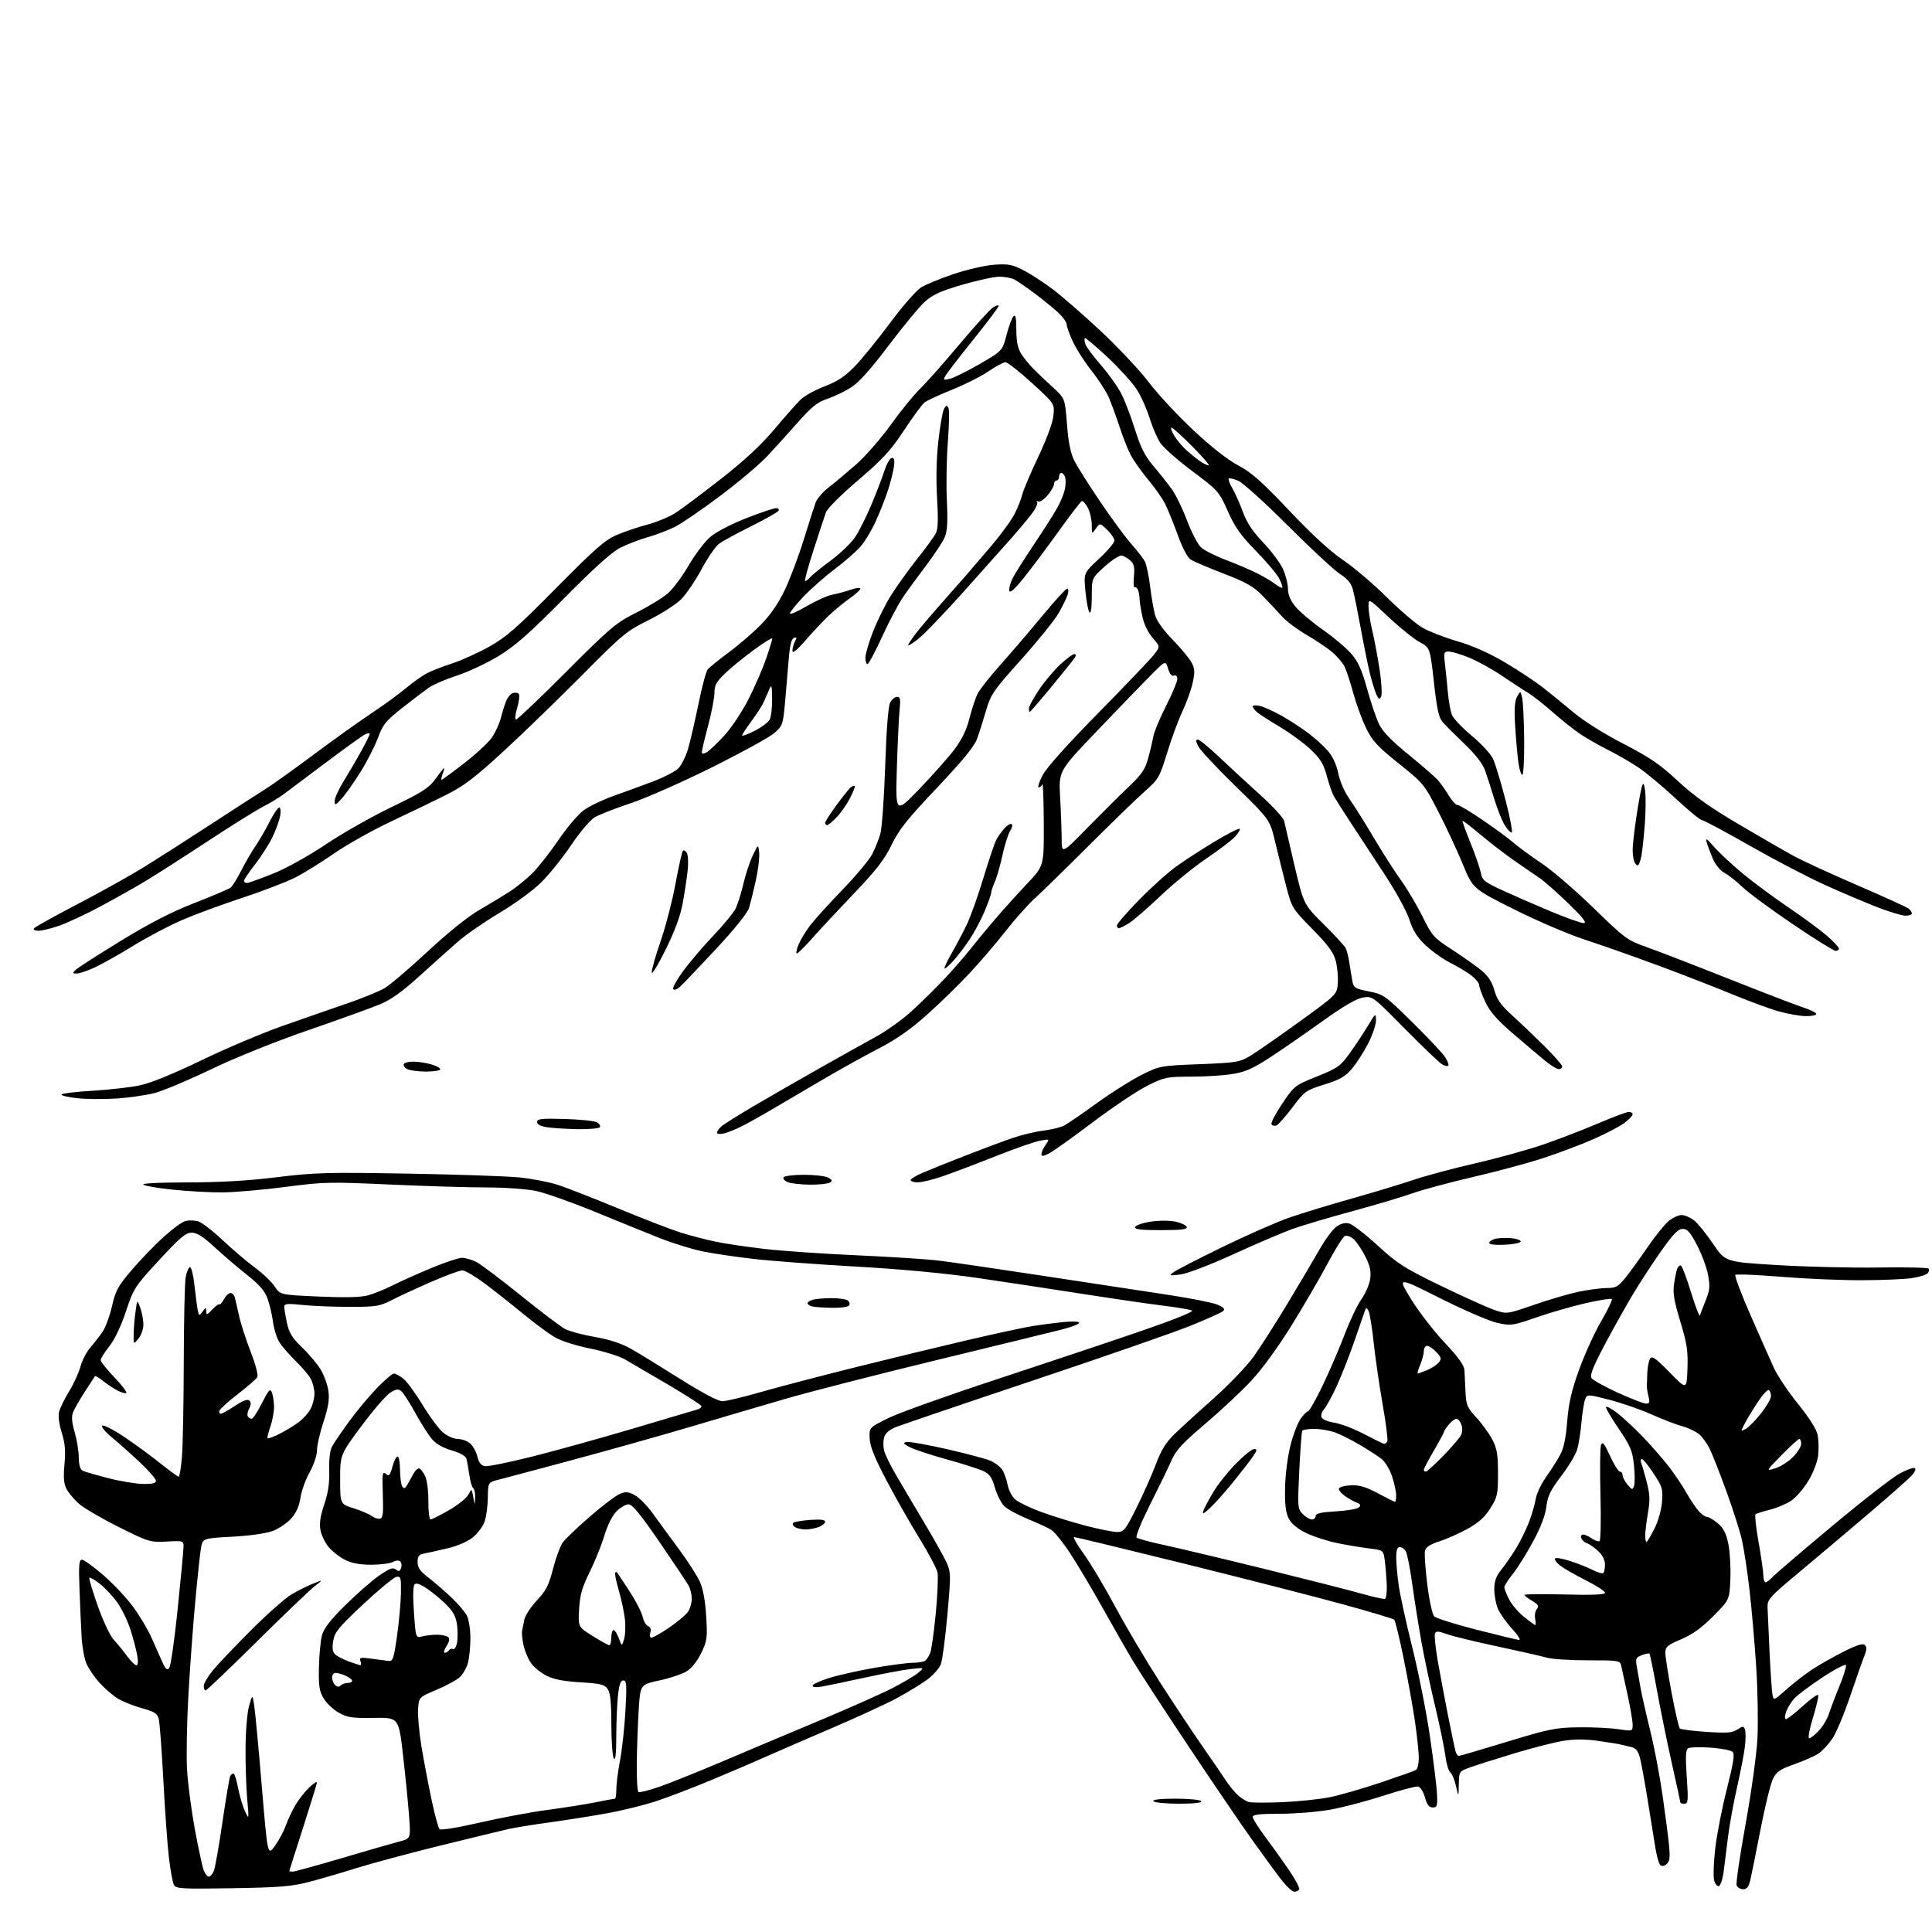 <?xml version="1.0" encoding="UTF-8" standalone="no"?>
<svg 
  version="1.1" 
  xmlns="http://www.w3.org/2000/svg" 
  xmlns:xlink="http://www.w3.org/1999/xlink" 
  xmlns:svg="http://www.w3.org/2000/svg"
  xmlns:rdf="http://www.w3.org/1999/02/22-rdf-syntax-ns#"
  xmlns:cc="http://creativecommons.org/ns#"
  xmlns:dc="http://purl.org/dc/elements/1.1/"
  viewBox="0 0 768 768"
  width="768"
  height="768"
>
<style>svg {background-color: white; }</style>"
<path stroke="none" fill="black" fill-rule="evenodd" d="M514.53,752.00C513.78,752.00 511.67,750.12 509.83,747.82C508.00,745.52 502.78,738.43 498.24,732.07C493.69,725.71 482.18,708.80 472.66,694.50C463.14,680.20 453.31,665.12 450.82,661.00C448.33,656.88 442.79,647.20 438.50,639.50C434.20,631.80 428.32,621.90 425.42,617.50C422.53,613.10 419.12,608.87 417.85,608.10C416.58,607.33 412.40,605.40 408.55,603.81C404.70,602.23 400.54,599.98 399.30,598.82C398.07,597.65 396.37,594.35 395.53,591.47C394.30,587.22 393.40,585.95 390.76,584.71C388.97,583.88 382.38,581.78 376.12,580.06C369.87,578.33 363.34,576.17 361.62,575.26C359.07,573.90 358.84,573.53 360.35,573.21C361.37,572.99 368.53,574.26 376.26,576.02C383.99,577.79 391.81,579.86 393.64,580.62C395.46,581.39 397.61,583.02 398.41,584.26C399.20,585.49 400.15,588.15 400.52,590.17C400.89,592.18 402.19,594.77 403.41,595.92C404.64,597.07 409.38,599.37 413.95,601.04C418.52,602.71 426.53,605.18 431.74,606.54C436.95,607.89 442.52,609.00 444.10,609.00C446.75,609.00 447.38,608.20 451.84,599.25C454.51,593.89 457.96,586.12 459.50,582.00C461.61,576.38 463.48,573.37 466.95,570.00C469.51,567.52 476.52,561.12 482.55,555.77C488.57,550.42 495.68,542.99 498.34,539.27C501.00,535.55 507.12,525.98 511.92,518.00C516.73,510.02 522.43,500.39 524.58,496.58C526.74,492.78 529.70,488.79 531.16,487.70C532.95,486.39 534.64,485.94 536.31,486.36C537.67,486.70 542.77,490.64 547.64,495.11C555.52,502.34 558.26,504.09 572.50,511.00C581.30,515.27 590.85,519.59 593.72,520.60C598.93,522.45 598.93,522.45 609.72,518.71C615.65,516.65 623.65,514.31 627.50,513.50C631.35,512.69 636.38,512.03 638.68,512.02C642.39,512.00 643.25,511.52 646.27,507.75C648.14,505.41 652.07,500.00 654.99,495.71C657.91,491.43 661.62,486.81 663.23,485.46C664.84,484.11 667.18,483.00 668.44,483.00C669.70,483.00 671.93,483.95 673.40,485.10C674.88,486.26 678.27,490.45 680.95,494.42C685.82,501.64 685.82,501.64 706.66,502.90C718.12,503.59 736.14,504.02 746.69,503.85C757.25,503.69 766.22,503.88 766.62,504.29C767.03,504.70 766.84,505.56 766.21,506.19C765.57,506.83 762.67,507.69 759.77,508.10C756.87,508.52 747.98,508.88 740.00,508.91C732.02,508.94 717.62,508.33 708.00,507.54C698.38,506.75 690.20,506.42 689.83,506.80C689.46,507.19 692.21,514.48 695.94,523.00C699.67,531.52 703.87,540.98 705.27,544.00C706.67,547.02 710.98,553.43 714.86,558.23C719.39,563.85 722.14,568.24 722.57,570.54C722.94,572.51 723.02,576.12 722.75,578.56C722.46,581.08 720.79,585.43 718.87,588.63C717.02,591.72 713.92,595.30 712.00,596.58C710.08,597.85 706.25,599.46 703.50,600.15C700.75,600.83 698.21,601.64 697.85,601.95C697.49,602.25 698.03,607.23 699.06,613.00C700.09,618.77 700.94,624.74 700.96,626.25C700.98,627.76 701.38,629.00 701.85,629.00C702.31,629.00 703.52,628.08 704.54,626.96C705.56,625.83 716.21,616.72 728.21,606.71C740.21,596.69 752.32,587.26 755.12,585.76C757.92,584.25 760.65,583.28 761.18,583.61C761.72,583.94 761.12,585.31 759.83,586.68C758.55,588.04 750.98,594.72 743.00,601.52C735.03,608.32 722.65,618.77 715.50,624.74C703.26,634.96 702.51,635.80 702.63,639.05C702.70,640.95 703.06,649.02 703.44,657.00C703.82,664.98 704.34,672.54 704.60,673.81C705.05,676.03 705.26,675.95 710.03,671.66C712.77,669.20 717.36,665.63 720.25,663.72C723.14,661.81 728.82,658.59 732.87,656.55C738.19,653.88 740.55,653.15 741.34,653.94C742.12,654.72 742.06,655.93 741.11,658.26C740.39,660.04 737.82,667.31 735.42,674.41C733.01,681.51 729.83,689.08 728.35,691.22C726.86,693.36 724.49,695.93 723.07,696.93C721.66,697.93 717.35,699.86 713.50,701.22C707.64,703.29 706.22,704.24 704.79,707.10C703.85,708.97 701.64,717.92 699.88,727.00C698.12,736.08 696.28,745.19 695.80,747.25C695.15,750.04 694.41,751.00 692.93,751.00C691.83,751.00 690.67,750.31 690.35,749.46C690.02,748.62 691.61,737.71 693.88,725.21C696.19,712.49 698.27,697.44 698.61,691.00C698.94,684.67 698.72,671.85 698.11,662.50C697.51,653.15 696.31,639.42 695.45,632.00C694.59,624.58 693.24,615.65 692.44,612.17C691.64,608.68 688.95,600.20 686.45,593.32C683.96,586.43 680.98,578.81 679.84,576.38C678.69,573.94 676.63,571.07 675.25,569.98C673.87,568.90 670.89,567.52 668.62,566.92C666.35,566.32 660.90,564.22 656.50,562.25C652.10,560.28 644.54,557.65 639.69,556.42C630.88,554.18 630.88,554.18 630.09,556.34C629.65,557.53 629.00,561.65 628.65,565.50C628.29,569.35 627.56,574.11 627.00,576.07C626.45,578.04 623.60,582.82 620.65,586.71C616.29,592.46 615.19,594.73 614.69,598.96C614.28,602.39 612.49,607.10 609.39,612.83C606.82,617.60 603.20,623.38 601.36,625.67C599.51,627.96 598.00,630.34 598.00,630.96C598.00,631.57 598.85,633.75 599.89,635.79C600.94,637.83 603.61,640.96 605.84,642.75C608.06,644.54 610.07,646.00 610.30,646.00C610.53,646.00 610.51,644.87 610.24,643.49C609.98,642.12 610.29,640.36 610.93,639.58C611.87,638.45 611.50,637.82 609.05,636.37C607.37,635.38 606.00,634.31 606.00,634.00C606.00,633.68 613.20,633.61 622.00,633.83C633.29,634.12 638.00,633.91 638.00,633.13C638.00,632.52 634.51,630.27 630.25,628.12C625.99,625.98 621.38,623.32 620.00,622.20C618.62,621.08 617.81,619.86 618.19,619.48C618.56,619.11 621.26,619.58 624.19,620.54C627.11,621.49 631.13,623.09 633.13,624.09C635.12,625.10 637.03,625.63 637.38,625.29C637.72,624.95 638.00,623.41 638.00,621.87C638.00,620.11 636.98,618.14 635.25,616.53C633.74,615.13 631.75,613.74 630.84,613.45C629.93,613.16 628.93,612.27 628.62,611.46C628.32,610.66 628.62,610.00 629.31,610.00C629.99,610.00 631.56,610.70 632.78,611.56C634.00,612.41 635.38,612.88 635.84,612.60C636.30,612.31 636.47,603.99 636.21,594.11C635.95,584.22 636.06,575.32 636.45,574.32C637.01,572.90 637.79,573.87 640.02,578.75C641.59,582.19 643.35,585.00 643.94,585.00C644.52,585.00 645.00,585.63 645.00,586.39C645.00,587.15 645.87,588.84 646.93,590.14C648.68,592.28 648.91,592.34 649.54,590.73C649.92,589.76 649.91,586.00 649.52,582.39C648.91,576.63 648.14,574.82 643.36,567.79C640.35,563.38 638.13,559.53 638.42,559.25C638.71,558.96 640.65,560.00 642.72,561.57C644.80,563.13 649.35,567.35 652.84,570.95C656.32,574.55 661.07,579.98 663.39,583.00C665.72,586.02 668.89,590.75 670.44,593.50C672.00,596.25 674.19,599.51 675.31,600.75C676.43,601.99 677.91,603.00 678.60,603.00C679.28,603.00 681.20,604.14 682.86,605.54C685.10,607.42 686.17,609.50 687.03,613.66C687.67,616.74 688.04,623.01 687.85,627.60C687.50,635.94 687.50,635.94 681.06,642.44C676.44,647.10 672.84,649.69 668.31,651.62C662.77,653.97 662.00,654.63 662.00,657.02C662.00,658.51 663.13,665.74 664.52,673.08C665.90,680.42 667.36,686.74 667.77,687.11C668.17,687.48 672.93,688.08 678.34,688.45C686.45,688.99 688.62,688.83 690.61,687.52C692.83,686.07 693.09,686.07 693.65,687.53C693.99,688.40 693.98,691.46 693.63,694.31C693.29,697.17 691.87,704.45 690.50,710.50C689.12,716.55 687.52,725.33 686.94,730.00C686.36,734.67 685.58,740.94 685.19,743.93C684.81,746.91 683.95,749.53 683.29,749.75C682.62,749.96 681.76,748.90 681.38,747.38C681.00,745.85 681.22,740.09 681.87,734.55C682.52,729.02 684.60,718.42 686.49,711.00C689.15,700.52 689.64,697.25 688.71,696.37C688.04,695.75 684.09,695.00 679.91,694.71C675.74,694.42 671.76,694.53 671.06,694.96C670.09,695.56 669.96,698.23 670.51,706.37C671.16,715.80 671.06,717.00 669.62,717.00C668.73,717.00 668.00,716.82 668.00,716.60C668.00,716.38 666.45,709.29 664.56,700.85C662.67,692.41 660.00,679.26 658.61,671.63C657.23,664.00 655.91,657.58 655.69,657.35C655.46,657.13 654.10,657.39 652.66,657.94C650.37,658.81 650.11,659.36 650.60,662.22C650.90,664.02 651.60,667.98 652.15,671.00C652.70,674.02 654.43,681.67 656.00,688.00C657.57,694.33 659.76,705.80 660.87,713.50C661.98,721.20 663.15,730.25 663.47,733.60C663.94,738.45 663.74,739.97 662.49,741.01C661.47,741.86 660.57,741.97 659.94,741.34C659.40,740.80 658.54,737.69 658.02,734.43C657.50,731.17 656.13,722.65 654.97,715.50C653.82,708.35 652.44,700.82 651.90,698.76C651.15,695.87 650.31,694.88 648.21,694.42C646.72,694.09 644.83,693.64 644.00,693.43C643.17,693.22 639.20,692.58 635.17,692.02C630.17,691.31 625.82,691.31 621.45,692.01C617.93,692.57 609.08,694.84 601.78,697.04C594.47,699.25 586.59,701.75 584.25,702.61C580.02,704.16 580.00,704.19 579.89,709.33C579.79,714.50 579.79,714.50 578.79,710.04C578.25,707.58 577.22,705.11 576.51,704.54C575.81,703.97 574.93,701.02 574.56,698.00C574.19,694.98 572.38,686.20 570.54,678.50C568.69,670.80 566.24,659.33 565.10,653.00C563.96,646.67 562.32,636.35 561.45,630.06C560.58,623.77 559.43,617.81 558.90,616.81C558.37,615.82 557.27,615.00 556.46,615.00C555.41,615.00 555.01,616.18 555.02,619.25C555.03,621.59 555.49,626.63 556.04,630.46C556.60,634.28 559.02,645.31 561.43,654.96C563.84,664.61 566.97,680.38 568.38,690.00C569.80,699.62 571.08,709.98 571.23,713.00C571.47,717.90 571.28,718.50 569.53,718.50C568.09,718.50 567.26,717.43 566.44,714.50C565.81,712.24 564.62,710.36 563.70,710.18C562.81,710.01 556.55,711.67 549.79,713.86C543.03,716.06 533.45,718.56 528.50,719.42C523.55,720.29 514.66,721.00 508.75,721.00C500.67,721.00 498.00,721.32 498.00,722.28C498.00,722.99 500.18,726.48 502.85,730.03C505.52,733.59 509.80,739.57 512.36,743.33C514.92,747.08 516.76,750.57 516.45,751.08C516.14,751.59 515.27,752.00 514.53,752.00zM92.27,750.60C72.01,750.93 69.97,750.81 69.13,749.23C68.63,748.28 67.74,743.45 67.15,738.50C66.56,733.55 65.57,719.69 64.94,707.69C64.31,695.70 63.48,684.72 63.10,683.28C62.52,681.12 61.38,680.40 56.38,679.03C53.06,678.12 48.74,676.38 46.77,675.17C44.80,673.95 41.53,671.12 39.50,668.87C37.47,666.62 35.13,663.17 34.31,661.20C33.49,659.24 32.64,654.45 32.43,650.56C32.21,646.68 31.84,638.21 31.60,631.75C31.24,622.17 31.42,620.00 32.56,620.00C33.32,620.00 37.05,622.67 40.83,625.93C44.62,629.19 49.87,634.70 52.50,638.18C55.14,641.65 58.61,647.42 60.22,651.00C61.83,654.58 63.81,659.03 64.63,660.90C65.71,663.38 66.40,664.00 67.21,663.19C67.82,662.58 69.35,652.05 70.61,639.79C71.87,627.53 72.93,616.36 72.95,614.97C73.00,612.47 72.91,612.44 66.25,612.79C59.68,613.14 59.17,612.99 47.20,607.01C40.44,603.63 33.33,599.47 31.40,597.78C29.48,596.09 27.24,593.43 26.44,591.88C25.35,589.78 25.15,587.28 25.63,582.05C26.13,576.72 25.86,573.70 24.54,569.49C23.50,566.17 23.07,562.86 23.47,561.25C23.84,559.77 25.66,556.07 27.51,553.03C29.36,549.99 31.37,545.58 31.98,543.24C32.59,540.89 34.33,537.52 35.86,535.74C37.38,533.96 39.59,531.11 40.76,529.42C41.94,527.72 43.63,523.14 44.51,519.25C45.92,513.04 46.90,511.25 52.38,504.83C55.82,500.80 61.51,494.90 65.02,491.72C68.54,488.54 72.45,485.68 73.71,485.36C74.97,485.04 77.17,485.08 78.60,485.44C80.03,485.79 84.42,489.13 88.35,492.84C92.28,496.55 98.10,501.51 101.27,503.84C104.45,506.18 108.02,509.59 109.21,511.41C111.38,514.71 111.38,514.71 126.69,515.40C137.05,515.86 143.35,515.71 146.22,514.94C148.55,514.31 152.96,512.53 156.04,510.98C159.11,509.43 166.04,506.32 171.43,504.08C176.82,501.84 182.33,500.00 183.67,500.00C185.00,500.00 187.54,500.73 189.30,501.62C191.06,502.51 199.04,508.52 207.04,514.98C215.03,521.44 222.98,527.45 224.70,528.34C226.41,529.23 231.74,530.64 236.54,531.48C242.44,532.51 247.07,534.03 250.88,536.20C253.97,537.96 262.78,543.36 270.46,548.20C279.14,553.67 285.44,557.00 287.13,557.00C288.62,557.00 295.39,555.40 302.17,553.44C308.95,551.48 325.98,547.02 340.00,543.52C354.02,540.02 374.27,535.12 385.00,532.62C395.73,530.13 407.20,527.65 410.50,527.12C413.80,526.59 419.31,525.88 422.75,525.53C426.26,525.18 429.00,525.30 429.00,525.80C429.00,526.30 426.19,527.43 422.75,528.33C419.31,529.22 396.94,534.70 373.02,540.49C349.11,546.28 321.89,553.25 312.52,555.98C303.16,558.70 286.27,563.67 275.00,567.02C263.73,570.37 242.80,576.26 228.50,580.11C214.20,583.96 200.59,587.59 198.25,588.18C194.00,589.26 194.00,589.26 193.92,595.38C193.88,598.75 193.29,603.05 192.60,604.95C191.92,606.84 189.81,609.64 187.93,611.16C185.91,612.79 181.83,614.56 178.00,615.46C174.43,616.31 170.26,617.23 168.75,617.52C166.50,617.94 166.00,618.57 166.00,620.94C166.00,623.17 166.98,624.58 170.25,627.09C172.59,628.88 176.67,632.40 179.33,634.92C181.98,637.44 184.80,640.72 185.58,642.20C186.37,643.71 187.00,647.68 186.99,651.20C186.99,654.67 186.54,659.11 186.00,661.07C185.45,663.04 183.99,665.58 182.75,666.72C181.51,667.87 177.35,670.12 173.50,671.73C166.50,674.67 166.50,674.67 166.19,679.50C166.02,682.16 166.64,688.87 167.56,694.42C168.49,699.96 170.28,709.39 171.54,715.37C172.80,721.35 174.23,726.63 174.71,727.11C175.22,727.62 181.97,726.52 190.55,724.54C198.77,722.64 210.90,720.37 217.50,719.49C224.10,718.61 232.74,717.25 236.71,716.45C240.67,715.65 244.16,715.00 244.46,715.00C244.76,715.00 245.00,713.31 245.00,711.25C245.00,709.19 245.66,704.05 246.47,699.83C247.27,695.62 248.24,686.73 248.62,680.08C249.21,669.68 249.09,668.00 247.79,668.00C246.68,668.00 246.12,669.62 245.64,674.15C245.29,677.53 244.99,684.84 244.98,690.40C244.97,697.29 244.66,700.02 244.00,699.00C243.47,698.17 243.02,692.09 243.02,685.47C243.00,676.60 242.62,672.90 241.55,671.37C240.31,669.61 238.70,669.22 230.68,668.74C224.01,668.34 220.09,667.57 217.22,666.11C214.99,664.97 212.25,662.75 211.12,661.17C210.00,659.59 208.66,656.42 208.14,654.12C207.62,651.83 207.35,649.17 207.54,648.22C207.73,647.28 208.15,645.22 208.48,643.66C208.81,642.10 211.05,638.72 213.46,636.15C217.09,632.27 218.18,630.13 219.86,623.55C220.98,619.19 222.74,614.47 223.78,613.06C224.82,611.65 229.68,607.02 234.59,602.78C239.49,598.53 244.79,594.52 246.36,593.86C248.73,592.87 249.76,592.95 252.36,594.36C254.09,595.29 257.30,598.56 259.50,601.63C261.70,604.70 266.38,611.10 269.91,615.86C273.43,620.61 277.18,626.45 278.24,628.84C279.48,631.62 280.37,636.52 280.73,642.53C281.25,651.19 281.09,652.29 278.69,657.20C277.06,660.53 274.86,663.25 272.79,664.47C270.98,665.55 266.12,667.15 262.00,668.03C254.50,669.64 254.50,669.64 253.87,680.07C253.53,685.81 253.19,695.31 253.12,701.19C253.06,707.07 253.36,712.10 253.80,712.37C254.23,712.64 257.94,711.71 262.05,710.29C266.15,708.87 277.38,704.37 287.00,700.28C296.62,696.19 314.02,688.86 325.65,683.99C337.28,679.11 350.33,673.32 354.65,671.10C358.97,668.89 363.62,666.13 365.00,664.96C367.50,662.85 367.50,662.85 362.00,663.47C358.98,663.82 350.65,665.37 343.50,666.94C336.35,668.50 328.81,670.07 326.75,670.43C324.47,670.83 323.00,670.70 323.00,670.09C323.00,669.53 326.04,668.14 329.75,666.99C333.46,665.84 341.61,664.02 347.85,662.95C354.09,661.88 360.84,660.99 362.85,660.98C364.86,660.98 367.03,660.63 367.69,660.21C368.34,659.80 369.29,658.34 369.80,656.98C370.31,655.62 371.30,648.54 371.99,641.25C372.68,633.96 372.99,626.69 372.67,625.10C372.35,623.50 369.13,617.41 365.52,611.56C361.90,605.71 356.00,595.35 352.42,588.53C347.68,579.53 345.84,574.94 345.70,571.81C345.50,567.50 345.50,567.50 353.00,563.77C357.12,561.72 376.48,554.79 396.00,548.37C415.52,541.95 441.33,533.32 453.35,529.19C466.25,524.76 474.64,521.39 473.85,520.97C473.11,520.58 468.00,519.70 462.50,519.03C457.00,518.36 442.60,516.26 430.50,514.37C418.40,512.47 399.50,509.61 388.50,508.00C375.82,506.15 358.25,504.51 340.50,503.50C325.10,502.63 306.77,501.27 299.78,500.47C292.78,499.68 283.55,498.31 279.28,497.44C275.00,496.56 267.23,494.14 262.00,492.06C256.77,489.97 245.12,485.25 236.10,481.55C227.07,477.85 216.72,474.20 213.10,473.43C209.39,472.65 200.81,472.03 193.50,472.03C186.35,472.03 169.03,471.51 155.00,470.87C130.89,469.77 128.61,469.83 113.15,471.86C104.15,473.03 92.84,474.00 88.00,474.00C83.17,474.00 74.58,473.52 68.92,472.94C63.25,472.36 57.92,471.48 57.06,470.97C56.08,470.40 62.58,470.05 74.56,470.03C87.54,470.01 98.86,469.35 110.06,467.96C124.89,466.12 129.98,465.98 162.00,466.53C181.53,466.86 201.56,467.55 206.52,468.05C211.48,468.55 218.40,469.90 221.89,471.04C225.39,472.19 236.29,476.46 246.13,480.53C255.96,484.59 267.04,488.86 270.75,490.02C274.46,491.17 280.56,492.76 284.29,493.55C288.03,494.34 296.81,495.65 303.79,496.46C310.78,497.27 327.30,498.41 340.50,499.00C353.70,499.59 368.32,500.53 373.00,501.09C377.68,501.64 396.12,504.33 414.00,507.06C431.88,509.78 454.13,513.17 463.45,514.58C472.77,515.98 481.96,517.79 483.87,518.59C486.38,519.64 487.05,520.35 486.27,521.13C485.67,521.73 479.62,524.45 472.84,527.16C466.05,529.88 437.77,539.70 410.00,548.98C382.23,558.27 357.82,566.58 355.77,567.44C353.31,568.48 351.82,569.86 351.41,571.51C351.06,572.88 351.08,575.18 351.44,576.62C351.80,578.06 353.76,582.13 355.80,585.66C357.83,589.19 362.39,596.90 365.92,602.79C369.46,608.68 373.65,616.01 375.24,619.08C378.12,624.67 378.12,624.67 376.63,641.58C375.80,650.89 374.63,659.85 374.01,661.50C373.40,663.15 371.01,665.89 368.70,667.59C366.39,669.29 361.12,672.53 357.00,674.78C352.88,677.04 341.18,682.45 331.00,686.80C320.82,691.16 308.90,696.33 304.50,698.30C300.10,700.27 290.55,704.36 283.27,707.39C276.00,710.43 266.06,714.25 261.19,715.88C256.32,717.51 247.20,719.77 240.92,720.89C234.64,722.01 224.44,723.61 218.26,724.46C212.07,725.30 204.87,726.47 202.26,727.05C199.64,727.64 187.43,730.60 175.11,733.63C162.80,736.66 147.73,740.71 141.61,742.63C135.50,744.55 126.90,747.05 122.50,748.19C115.89,749.89 110.63,750.31 92.27,750.60zM83.00,746.00C83.57,746.00 84.47,744.99 84.99,743.75C85.51,742.51 87.07,733.71 88.45,724.18C89.84,714.65 91.23,706.44 91.54,705.93C91.86,705.42 92.44,705.00 92.83,705.00C93.22,705.00 94.04,707.59 94.65,710.75C95.26,713.91 96.49,718.08 97.39,720.00C98.99,723.44 99.00,723.36 98.26,715.00C97.84,710.33 97.55,701.10 97.61,694.50C97.67,687.83 98.30,680.50 99.04,678.00C100.36,673.50 100.36,673.50 101.06,678.00C101.44,680.48 102.80,694.93 104.07,710.13C106.39,737.76 106.39,737.76 109.28,733.78C110.86,731.59 112.81,727.94 113.61,725.68C114.41,723.42 116.13,719.75 117.44,717.53C118.75,715.31 121.21,712.18 122.91,710.56C124.61,708.95 125.99,708.05 125.98,708.56C125.97,709.08 123.49,717.15 120.48,726.50C117.47,735.85 115.00,743.61 115.00,743.75C115.00,743.89 115.61,744.00 116.36,744.00C117.12,744.00 126.00,741.55 136.11,738.56C146.23,735.57 156.48,732.61 158.90,731.99C163.29,730.84 163.29,730.84 162.60,721.67C162.21,716.63 161.14,705.80 160.20,697.62C158.50,682.73 158.50,682.73 148.50,682.88C139.78,683.01 138.00,682.74 134.56,680.76C132.39,679.52 129.70,676.94 128.59,675.04C126.92,672.18 126.61,670.05 126.78,662.68C126.89,657.79 127.44,652.09 128.00,650.02C128.72,647.32 131.37,643.91 137.26,638.09C141.79,633.60 147.85,628.31 150.72,626.32C154.87,623.45 156.23,622.95 157.35,623.88C158.47,624.80 158.90,624.69 159.42,623.36C159.77,622.43 159.65,621.25 159.14,620.74C158.57,620.17 157.42,620.24 156.17,620.91C155.05,621.51 151.16,622.00 147.53,622.00C142.94,622.00 139.75,621.40 137.09,620.04C134.98,618.97 132.09,616.70 130.67,615.01C129.24,613.32 127.77,610.28 127.39,608.25C126.89,605.62 127.32,602.69 128.89,598.03C130.46,593.35 131.03,589.51 130.87,584.50C130.74,580.23 131.17,576.54 131.98,575.04C132.70,573.69 135.76,569.19 138.78,565.04C141.81,560.89 146.79,554.91 149.86,551.75C152.93,548.59 155.95,546.00 156.58,546.00C157.21,546.00 158.90,546.92 160.32,548.04C161.75,549.16 165.19,553.85 167.98,558.47C170.77,563.09 174.43,568.02 176.10,569.43C177.80,570.86 180.41,572.00 181.97,572.00C183.51,572.00 185.71,572.79 186.84,573.75C187.97,574.71 189.29,577.08 189.76,579.00C190.37,581.51 191.24,582.59 192.82,582.82C194.03,583.00 202.34,581.32 211.28,579.08C220.23,576.85 238.34,571.82 251.52,567.91C264.71,564.00 276.31,560.56 277.29,560.27C278.28,559.98 278.95,559.36 278.79,558.89C278.63,558.41 272.65,554.58 265.50,550.37C258.35,546.16 250.67,541.66 248.43,540.38C246.20,539.09 239.98,537.15 234.62,536.07C228.99,534.94 223.01,533.03 220.49,531.54C218.07,530.13 212.37,525.90 207.80,522.14C203.24,518.38 196.40,512.98 192.61,510.15C188.82,507.32 184.85,505.00 183.80,505.00C182.75,505.00 177.15,507.06 171.35,509.59C165.55,512.11 158.49,515.38 155.66,516.84C150.95,519.27 149.49,519.50 139.00,519.50C132.68,519.50 124.24,519.16 120.25,518.74C114.22,518.11 113.00,518.23 113.00,519.44C113.00,520.25 113.48,523.15 114.07,525.89C114.93,529.88 116.14,531.85 120.14,535.69C122.90,538.34 126.24,542.34 127.57,544.58C128.90,546.83 130.25,550.65 130.57,553.08C130.99,556.33 130.47,559.55 128.57,565.28C127.16,569.56 126.00,574.63 126.00,576.55C126.00,578.54 124.75,582.27 123.08,585.27C121.47,588.14 119.83,592.69 119.44,595.36C118.97,598.62 117.77,601.33 115.82,603.55C114.22,605.38 110.94,607.62 108.53,608.54C105.89,609.55 99.48,610.47 92.35,610.86C80.55,611.50 80.55,611.50 79.87,615.50C79.50,617.70 78.49,627.15 77.63,636.50C76.76,645.85 75.54,662.50 74.91,673.50C74.28,684.50 74.03,698.03 74.36,703.57C74.69,709.11 76.09,719.76 77.47,727.23C78.85,734.69 80.42,741.97 80.96,743.40C81.51,744.83 82.42,746.00 83.00,746.00zM468.62,717.00C463.36,717.00 458.84,716.55 458.50,716.00C458.10,715.36 461.30,715.00 467.38,715.00C472.64,715.00 477.16,715.45 477.50,716.00C477.90,716.64 474.70,717.00 468.62,717.00zM510.00,716.38C516.33,716.10 524.72,715.21 528.65,714.41C532.58,713.61 541.64,711.00 548.79,708.61C555.93,706.21 562.28,703.95 562.89,703.57C563.50,703.19 564.00,701.05 564.00,698.82C564.00,696.58 563.30,689.97 562.44,684.13C561.58,678.28 559.55,666.99 557.92,659.03C556.29,651.07 554.63,644.24 554.23,643.85C553.83,643.46 544.50,640.67 533.50,637.65C522.50,634.64 494.26,627.41 470.74,621.58C447.22,615.76 427.52,611.00 426.98,611.00C426.43,611.00 428.17,614.04 430.85,617.75C433.53,621.46 439.17,630.94 443.40,638.82C447.62,646.69 455.62,660.19 461.16,668.82C466.70,677.44 474.22,688.77 477.87,694.00C481.51,699.22 485.67,705.29 487.11,707.50C488.54,709.70 490.79,712.47 492.11,713.65C493.42,714.83 495.40,716.05 496.50,716.35C497.60,716.64 503.68,716.66 510.00,716.38zM579.90,698.00C580.32,698.00 588.96,695.47 599.08,692.38C615.85,687.26 618.40,686.75 627.50,686.63C633.00,686.56 640.09,686.89 643.25,687.37C649.00,688.23 649.00,688.23 649.00,685.60C649.00,684.16 648.10,678.82 646.99,673.74C645.89,668.66 644.76,663.49 644.47,662.25C643.98,660.06 643.62,660.00 631.22,660.00C624.22,660.00 616.91,659.54 614.99,658.97C613.07,658.41 604.30,656.41 595.50,654.54C586.70,652.67 577.57,650.45 575.21,649.60C571.69,648.34 570.82,648.30 570.40,649.39C570.12,650.13 570.62,654.95 571.51,660.11C572.41,665.28 574.26,675.12 575.62,682.00C576.99,688.88 578.34,695.29 578.62,696.25C578.90,697.21 579.48,698.00 579.90,698.00zM719.18,691.00C719.74,691.00 721.47,689.63 723.03,687.96C724.59,686.30 726.40,683.26 727.05,681.21C727.70,679.17 729.57,674.24 731.21,670.26C732.84,666.28 734.01,662.54 733.81,661.94C733.61,661.34 729.41,663.52 724.47,666.78C719.54,670.05 714.52,673.79 713.32,675.11C712.12,676.42 710.67,678.72 710.10,680.21C709.54,681.71 709.40,683.13 709.79,683.36C710.18,683.60 713.19,681.33 716.47,678.32C719.76,675.31 722.60,673.30 722.78,673.85C722.97,674.40 722.00,678.49 720.64,682.93C719.25,687.45 718.61,691.00 719.18,691.00zM81.72,672.00C81.32,672.00 81.00,671.18 81.00,670.18C81.00,669.18 82.65,666.37 84.66,663.93C86.68,661.49 93.54,654.29 99.91,647.91C106.29,641.54 113.53,635.15 116.00,633.71C118.47,632.28 122.30,630.38 124.50,629.50C128.50,627.89 128.50,627.89 125.00,630.62C123.08,632.12 112.71,642.04 101.97,652.67C91.23,663.30 82.11,672.00 81.72,672.00zM135.40,670.00C135.95,669.45 137.21,669.00 138.20,669.00C139.19,669.00 140.00,668.62 140.00,668.16C140.00,667.70 138.85,666.80 137.45,666.16C136.05,665.52 134.25,665.00 133.45,665.00C132.65,665.00 132.00,665.81 132.00,666.80C132.00,667.79 132.54,669.14 133.20,669.80C134.00,670.60 134.73,670.67 135.40,670.00zM54.23,662.00C54.82,662.00 54.97,660.49 54.59,658.25C54.24,656.19 53.04,651.58 51.92,648.00C50.81,644.42 48.37,639.41 46.51,636.85C44.65,634.29 41.51,630.96 39.53,629.46C37.56,627.95 35.75,626.92 35.51,627.16C35.27,627.40 36.76,632.40 38.83,638.28C40.90,644.16 43.74,650.21 45.14,651.73C46.54,653.25 48.94,656.19 50.46,658.25C51.99,660.31 53.68,662.00 54.23,662.00zM143.22,661.93C143.61,661.97 143.65,661.25 143.30,660.34C142.74,658.88 143.26,658.76 147.58,659.34C150.29,659.70 153.37,660.11 154.43,660.25C156.16,660.47 156.53,659.40 157.80,650.50C158.59,645.00 159.30,637.35 159.37,633.50C159.49,627.11 159.33,626.53 157.58,626.83C156.52,627.02 150.59,631.91 144.40,637.70C134.64,646.84 133.05,648.77 132.46,652.23C131.99,655.01 132.20,656.63 133.15,657.57C133.89,658.32 136.30,659.59 138.50,660.40C140.70,661.20 142.82,661.89 143.22,661.93zM176.83,657.00C177.41,657.00 178.16,656.54 178.51,655.98C178.86,655.42 179.54,655.22 180.04,655.52C180.54,655.83 181.24,654.91 181.59,653.48C181.95,652.05 182.02,648.84 181.74,646.35C181.36,643.00 180.36,640.92 177.86,638.32C176.01,636.39 172.55,633.45 170.16,631.79C167.27,629.79 165.49,629.11 164.82,629.78C164.19,630.41 164.09,634.53 164.55,640.98C165.27,651.18 165.27,651.18 167.89,650.48C169.32,650.10 172.02,649.81 173.89,649.83C175.75,649.86 177.71,650.31 178.23,650.83C178.84,651.44 178.56,652.74 177.48,654.39C176.54,655.83 176.25,657.00 176.83,657.00zM242.22,654.00C242.65,654.00 243.00,652.65 243.00,651.00C243.00,649.35 243.41,648.00 243.90,648.00C244.40,648.00 245.35,649.46 246.01,651.25C247.22,654.50 247.22,654.50 248.10,651.50C248.58,649.85 248.72,646.25 248.39,643.50C248.07,640.75 246.97,635.60 245.94,632.05C244.91,628.50 244.28,625.39 244.54,625.13C244.79,624.88 245.15,624.85 245.32,625.08C245.50,625.31 247.70,628.65 250.21,632.50C252.72,636.35 255.07,640.92 255.45,642.67C255.82,644.41 256.80,646.09 257.63,646.41C258.62,646.79 258.92,647.68 258.50,649.00C258.12,650.19 258.32,651.00 258.99,651.00C259.60,651.00 262.76,649.20 266.00,647.00C269.23,644.80 272.58,642.00 273.44,640.78C274.30,639.56 274.99,637.19 274.99,635.53C274.98,633.86 274.41,631.51 273.74,630.29C273.06,629.08 267.86,621.32 262.20,613.04C254.63,602.00 251.35,598.00 249.87,598.00C248.76,598.00 246.61,599.24 245.10,600.75C243.43,602.41 241.51,606.26 240.22,610.50C239.05,614.35 236.41,620.88 234.36,625.00C231.39,630.98 230.55,633.94 230.21,639.61C229.80,646.72 229.80,646.72 235.62,650.36C238.82,652.36 241.79,654.00 242.22,654.00zM603.88,651.91C604.63,651.96 603.36,649.95 601.05,647.44C598.74,644.93 596.21,641.35 595.42,639.47C594.64,637.60 594.00,634.13 594.00,631.76C594.00,628.54 594.71,626.58 596.80,623.98C598.33,622.07 600.97,618.25 602.66,615.50C604.35,612.75 606.67,608.02 607.82,605.00C608.97,601.98 610.17,597.84 610.49,595.81C610.81,593.78 612.60,589.96 614.47,587.31C616.35,584.67 618.85,580.74 620.05,578.58C621.60,575.78 622.43,571.95 622.98,565.08C623.56,557.79 624.69,552.87 627.70,544.50C629.88,538.45 633.82,529.78 636.48,525.23C639.13,520.68 641.03,516.70 640.72,516.38C640.40,516.06 635.75,516.80 630.39,518.02C625.03,519.25 616.20,521.79 610.76,523.68C601.25,526.98 600.66,527.07 595.19,525.87C592.06,525.18 581.83,520.77 572.46,516.06C555.43,507.50 555.43,507.50 560.95,516.47C563.99,521.41 569.97,529.16 574.24,533.69C579.78,539.58 582.04,542.73 582.15,544.72C582.23,546.25 582.41,550.11 582.56,553.30C582.80,558.50 583.24,559.54 586.84,563.45C589.05,565.84 591.89,569.76 593.16,572.15C595.07,575.76 595.47,578.05 595.48,585.57C595.50,593.93 595.26,595.03 592.50,599.48C590.31,603.01 587.88,605.22 583.50,607.66C580.20,609.50 575.12,611.77 572.22,612.69C568.52,613.88 566.79,615.00 566.45,616.44C566.18,617.57 566.59,623.61 567.37,629.86C568.18,636.32 569.38,641.80 570.15,642.55C570.89,643.29 578.48,645.67 587.00,647.85C595.52,650.03 603.12,651.86 603.88,651.91zM550.50,635.57C551.05,635.41 551.39,632.86 551.26,629.89C551.13,626.93 550.77,622.64 550.47,620.36C549.91,616.22 549.91,616.22 544.21,615.52C541.07,615.14 535.35,614.18 531.50,613.39C527.65,612.60 522.13,610.80 519.23,609.40C515.78,607.72 513.40,605.75 512.31,603.67C511.08,601.30 510.71,598.19 510.84,591.37C510.94,586.17 511.86,578.94 512.98,574.56C514.06,570.34 515.89,565.56 517.04,563.94C518.19,562.32 519.52,561.00 519.99,561.00C520.46,561.00 523.06,556.39 525.77,550.75C528.49,545.11 532.42,536.00 534.50,530.50C536.59,525.00 539.62,518.64 541.23,516.38C542.84,514.11 544.39,510.48 544.69,508.31C545.08,505.33 544.60,503.14 542.72,499.43C541.34,496.72 539.28,493.66 538.15,492.63C537.01,491.60 535.44,491.00 534.67,491.30C533.89,491.59 530.80,496.49 527.79,502.17C524.78,507.85 518.31,518.97 513.41,526.89C508.02,535.58 501.66,544.31 497.31,548.96C493.36,553.19 485.12,560.89 479.01,566.07C470.05,573.66 467.46,576.47 465.70,580.50C464.50,583.25 460.70,591.10 457.25,597.94C453.80,604.78 451.35,610.75 451.80,611.20C452.24,611.64 457.09,612.96 462.56,614.13C468.02,615.30 486.00,619.58 502.50,623.64C519.00,627.71 536.33,632.12 541.00,633.44C545.67,634.77 549.95,635.72 550.50,635.57zM654.48,613.00C654.75,613.00 656.15,610.67 657.59,607.81C659.13,604.79 660.41,600.30 660.67,597.06C661.09,591.95 660.82,591.04 657.35,585.75C655.27,582.59 653.17,580.00 652.68,580.00C652.19,580.00 652.09,580.79 652.47,581.75C652.84,582.71 653.83,586.13 654.66,589.35C655.87,594.06 655.96,596.43 655.08,601.44C654.49,604.86 654.00,608.86 654.00,610.33C654.00,611.80 654.22,613.00 654.48,613.00zM320.18,607.98C318.71,607.98 316.84,607.55 316.03,607.04C315.22,606.53 314.89,605.77 315.30,605.37C315.71,604.96 318.73,604.43 322.02,604.19C326.10,603.90 328.00,604.12 328.00,604.90C328.00,605.53 326.85,606.49 325.43,607.02C324.02,607.56 321.66,607.99 320.18,607.98zM151.00,603.70C152.24,603.48 152.44,601.78 152.18,594.04C151.90,585.74 152.03,584.78 153.37,585.89C154.66,586.96 155.04,586.55 155.98,583.07C156.58,580.83 157.51,579.00 158.04,579.00C158.57,579.00 159.01,581.36 159.02,584.25C159.02,587.14 159.43,590.12 159.91,590.89C160.60,591.98 161.07,591.77 162.12,589.89C162.85,588.57 163.91,586.65 164.48,585.61C165.04,584.57 165.95,583.72 166.50,583.72C167.05,583.72 168.14,585.01 168.91,586.58C169.75,588.29 170.30,592.38 170.28,596.72C170.25,600.73 170.65,604.00 171.16,604.00C171.67,604.00 174.96,602.35 178.46,600.33C181.97,598.32 185.44,595.54 186.17,594.17C187.50,591.67 187.50,591.67 188.12,595.08C188.74,598.50 188.74,598.50 188.87,595.31C188.94,593.55 188.60,591.87 188.12,591.57C187.63,591.27 186.93,588.88 186.56,586.26C186.19,583.64 185.66,580.74 185.39,579.81C185.10,578.79 182.77,577.49 179.54,576.55C176.06,575.54 173.29,573.95 171.67,572.02C170.29,570.38 167.32,565.71 165.08,561.64C162.83,557.57 160.33,553.69 159.51,553.01C158.32,552.02 157.45,552.15 155.06,553.66C153.43,554.70 148.30,560.66 143.65,566.91C135.22,578.27 135.22,578.27 135.22,588.08C135.22,597.88 135.22,597.88 140.60,599.58C143.56,600.51 146.78,601.88 147.74,602.62C148.71,603.36 150.18,603.85 151.00,603.70zM521.50,604.00C522.33,604.00 523.00,603.38 523.00,602.63C523.00,601.62 525.12,601.13 531.04,600.79C535.46,600.54 539.58,599.82 540.20,599.20C541.04,598.36 540.84,597.89 539.42,597.37C538.36,596.99 536.24,595.80 534.70,594.73C533.16,593.67 532.07,592.30 532.27,591.70C532.47,591.09 534.63,590.52 537.07,590.43C540.41,590.30 543.04,591.08 547.78,593.63C551.24,595.48 554.28,597.00 554.53,597.00C554.79,597.00 555.00,595.85 555.00,594.44C555.00,593.03 554.27,589.64 553.38,586.91C552.47,584.13 550.60,581.05 549.13,579.90C547.68,578.78 543.80,576.27 540.50,574.32C537.20,572.38 532.76,570.16 530.62,569.39C528.49,568.63 524.81,568.00 522.43,568.00C520.06,568.00 517.91,568.34 517.66,568.75C517.41,569.16 516.88,576.31 516.48,584.63C515.78,599.21 515.83,599.83 517.88,601.88C519.05,603.05 520.67,604.00 521.50,604.00zM480.95,599.50C478.36,601.89 477.83,602.09 478.39,600.50C478.78,599.40 480.54,596.08 482.30,593.12C484.06,590.16 488.08,585.10 491.24,581.87C494.40,578.64 497.70,576.00 498.56,576.00C499.85,576.00 499.73,576.58 497.87,579.25C496.63,581.04 493.04,585.65 489.91,589.50C486.78,593.35 482.75,597.85 480.95,599.50zM56.75,589.89C60.53,589.97 62.00,589.62 62.00,588.66C62.00,587.92 59.18,584.66 55.73,581.41C52.29,578.16 47.25,573.67 44.53,571.43C41.77,569.15 40.06,567.08 40.65,566.72C41.22,566.36 45.02,568.29 49.09,571.00C53.17,573.71 59.62,578.42 63.43,581.46C67.24,584.51 70.66,587.00 71.03,587.00C71.40,587.00 71.99,583.29 72.35,578.75C72.70,574.21 73.02,557.23 73.05,541.00C73.09,524.77 73.43,509.79 73.81,507.71C74.19,505.62 74.95,503.82 75.50,503.71C76.05,503.59 76.87,506.88 77.31,511.00C77.76,515.12 78.35,519.57 78.61,520.87C79.08,523.15 79.16,523.17 80.52,521.37C81.86,519.60 81.94,519.60 81.97,521.30C82.00,522.84 82.35,522.73 84.35,520.57C85.64,519.17 86.92,518.25 87.18,518.51C87.45,518.78 88.27,517.87 89.00,516.50C89.74,515.12 90.91,514.00 91.60,514.00C92.30,514.00 93.08,514.79 93.35,515.75C93.61,516.71 94.36,519.98 95.02,523.00C95.67,526.02 97.75,532.46 99.63,537.30C101.63,542.45 102.72,546.66 102.27,547.45C101.85,548.19 98.38,551.21 94.58,554.15C90.77,557.09 87.47,560.06 87.24,560.75C87.02,561.44 87.24,562.00 87.75,562.00C88.25,562.00 90.79,560.59 93.39,558.86C96.64,556.71 98.45,556.05 99.16,556.76C99.86,557.46 99.83,558.45 99.05,559.91C98.42,561.08 98.18,562.48 98.51,563.02C98.85,563.56 99.53,564.00 100.04,564.00C100.55,564.00 102.39,561.19 104.13,557.75C106.81,552.46 107.41,551.81 108.07,553.50C108.51,554.60 108.89,557.13 108.93,559.12C108.97,561.12 108.32,564.68 107.49,567.03C106.66,569.39 106.16,571.50 106.39,571.73C106.62,571.95 108.76,571.16 111.15,569.96C113.54,568.75 116.96,566.67 118.75,565.33C120.54,563.99 122.68,561.59 123.50,560.00C124.33,558.40 125.00,555.70 125.00,554.00C125.00,552.30 124.36,549.69 123.58,548.20C122.80,546.72 120.07,543.48 117.52,541.00C114.97,538.52 112.05,535.15 111.03,533.50C110.01,531.85 108.88,528.25 108.53,525.50C108.17,522.75 107.20,518.60 106.37,516.28C105.23,513.11 103.19,510.74 98.18,506.78C94.51,503.88 88.70,498.91 85.28,495.75C80.72,491.54 78.28,490.00 76.19,490.00C73.84,490.00 71.56,491.92 63.29,500.88C53.57,511.41 53.14,512.07 50.06,521.32C48.10,527.20 45.56,532.53 43.45,535.19C41.56,537.56 40.02,540.02 40.01,540.66C40.00,541.30 42.51,544.44 45.58,547.63C48.66,550.83 50.71,553.60 50.15,553.78C49.59,553.97 47.87,553.42 46.32,552.55C44.77,551.69 42.27,550.01 40.77,548.81C39.26,547.61 37.90,546.83 37.73,547.07C37.56,547.31 35.74,550.11 33.67,553.30C31.60,556.49 29.50,560.19 29.00,561.51C28.37,563.16 28.57,565.57 29.66,569.21C30.52,572.12 31.27,576.62 31.31,579.22C31.36,582.45 31.87,584.16 32.94,584.67C33.80,585.07 38.33,586.38 43.00,587.58C47.67,588.79 53.86,589.82 56.75,589.89zM566.78,585.00C567.21,585.00 570.31,582.19 573.67,578.75C577.03,575.31 580.22,571.60 580.77,570.50C581.35,569.32 581.41,567.58 580.91,566.25C580.45,565.01 579.56,564.00 578.94,564.00C578.33,564.00 576.98,565.01 575.94,566.25C574.91,567.49 574.05,568.79 574.03,569.14C574.01,569.49 572.20,572.86 570.00,576.62C567.80,580.39 566.00,583.81 566.00,584.23C566.00,584.66 566.35,585.00 566.78,585.00zM705.66,583.69C707.71,583.06 710.88,581.06 712.69,579.24C714.51,577.42 716.00,575.05 716.00,573.97C716.00,572.88 715.66,572.00 715.25,572.01C714.84,572.01 711.67,574.90 708.21,578.42C701.92,584.84 701.92,584.84 705.66,583.69zM550.19,573.94C550.57,573.97 551.15,573.57 551.47,573.05C551.79,572.52 550.97,565.89 549.63,558.30C548.29,550.71 546.68,539.57 546.04,533.55C545.40,527.52 544.48,521.90 544.00,521.05C543.24,519.69 543.07,519.68 542.59,521.00C542.29,521.83 540.42,527.23 538.43,533.00C536.44,538.77 533.27,546.85 531.38,550.95C529.49,555.05 527.23,559.20 526.35,560.17C525.47,561.13 525.01,562.59 525.32,563.39C525.64,564.22 527.86,565.16 530.39,565.54C532.86,565.91 538.18,567.94 542.19,570.04C546.21,572.15 549.81,573.91 550.19,573.94zM693.95,568.03C695.08,567.42 697.81,564.65 700.01,561.87C702.20,559.09 704.00,555.99 704.00,554.97C704.00,553.95 703.61,552.88 703.13,552.58C702.65,552.28 700.69,554.40 698.78,557.28C696.87,560.16 694.53,564.00 693.59,565.82C691.90,569.10 691.90,569.12 693.95,568.03zM654.27,557.95C655.71,557.99 655.91,557.49 655.33,555.25C654.95,553.74 654.63,551.83 654.64,551.00C654.64,550.17 654.73,547.70 654.84,545.50C654.94,543.30 655.45,540.84 655.96,540.03C656.71,538.85 658.26,539.96 663.70,545.53C670.50,552.50 670.50,552.50 670.79,544.09C671.04,536.98 670.60,534.06 667.94,525.29C665.43,517.04 664.93,513.96 665.47,510.33C665.85,507.81 666.40,505.13 666.69,504.37C666.98,503.62 667.60,503.00 668.08,503.00C668.55,503.00 670.40,507.78 672.18,513.63C673.96,519.47 675.58,523.63 675.79,522.88C675.99,522.12 677.02,519.40 678.07,516.84C679.68,512.91 679.82,511.33 678.99,506.84C678.44,503.90 676.47,498.57 674.61,495.00C671.92,489.82 670.75,488.50 668.89,488.50C667.10,488.50 665.15,490.50 660.45,497.14C657.09,501.89 652.00,509.68 649.14,514.46C646.28,519.23 641.18,528.34 637.81,534.70C633.35,543.12 631.94,546.68 632.62,547.77C633.14,548.59 637.83,551.20 643.03,553.58C648.24,555.95 653.30,557.92 654.27,557.95zM563.58,546.00C563.85,546.00 565.51,545.39 567.28,544.65C569.05,543.92 571.13,542.55 571.90,541.63C573.12,540.15 573.00,539.63 570.97,537.47C569.70,536.11 568.05,535.00 567.33,535.00C566.60,535.00 566.00,535.91 566.00,537.03C566.00,538.15 565.35,540.62 564.55,542.53C563.75,544.44 563.32,546.00 563.58,546.00zM55.03,532.14C53.07,534.50 53.07,534.50 53.12,530.50C53.15,528.30 53.48,524.25 53.86,521.50C54.54,516.50 54.54,516.50 55.77,519.90C56.45,521.77 57.00,524.76 57.00,526.54C57.00,528.32 56.11,530.84 55.03,532.14zM330.69,519.88C327.29,519.82 323.71,519.56 322.75,519.31C321.79,519.06 321.00,518.49 321.00,518.04C321.00,517.60 322.01,516.96 323.25,516.63C324.49,516.30 327.75,516.03 330.50,516.03C333.25,516.03 336.12,516.42 336.88,516.90C337.64,517.38 337.95,518.28 337.57,518.89C337.17,519.53 334.28,519.95 330.69,519.88zM469.22,506.63C464.78,507.18 464.62,507.13 466.59,505.66C467.74,504.81 476.52,500.30 486.09,495.64C495.67,490.98 507.44,485.79 512.26,484.11C517.08,482.42 528.33,478.99 537.26,476.47C546.19,473.95 557.33,470.58 562.00,468.99C566.67,467.39 577.68,464.44 586.47,462.43C595.25,460.42 607.43,457.05 613.53,454.95C619.63,452.84 629.43,449.07 635.30,446.56C641.18,444.05 646.66,442.00 647.49,442.00C648.32,442.00 649.00,442.43 649.00,442.95C649.00,443.47 647.54,445.01 645.75,446.37C643.96,447.72 638.42,450.63 633.44,452.82C628.45,455.01 619.45,458.41 613.44,460.37C607.42,462.34 594.85,465.72 585.50,467.89C576.15,470.06 565.35,472.97 561.50,474.35C557.65,475.73 546.85,478.95 537.50,481.49C528.15,484.04 517.45,487.21 513.73,488.55C510.01,489.88 499.53,494.36 490.45,498.51C480.91,502.86 471.94,506.29 469.22,506.63zM598.25,494.80C594.44,494.98 592.00,494.69 592.00,494.07C592.00,493.50 593.06,492.77 594.35,492.45C595.64,492.13 598.45,492.00 600.60,492.18C602.74,492.36 604.50,492.95 604.50,493.50C604.50,494.05 601.69,494.63 598.25,494.80zM461.50,489.00C453.41,489.00 450.93,488.70 451.25,487.75C451.47,487.06 454.25,486.11 457.41,485.62C460.70,485.12 464.91,485.12 467.25,485.62C469.50,486.11 471.53,487.06 471.75,487.75C472.07,488.70 469.59,489.00 461.50,489.00zM322.00,470.92C318.43,470.89 314.46,470.46 313.19,469.95C311.91,469.43 311.15,468.56 311.49,468.01C311.84,467.45 315.50,467.00 319.62,467.00C323.75,467.00 328.06,467.50 329.20,468.11C330.86,469.00 331.00,469.39 329.89,470.09C329.12,470.57 325.57,470.95 322.00,470.92zM364.82,470.00C363.27,470.00 362.00,469.61 362.00,469.12C362.00,468.64 364.14,467.33 366.76,466.20C369.37,465.07 376.91,462.05 383.51,459.47C390.10,456.90 398.51,453.75 402.19,452.48C405.87,451.20 411.50,449.84 414.69,449.45C417.89,449.06 421.62,448.16 423.00,447.43C424.38,446.71 430.23,442.70 436.00,438.52C441.77,434.34 449.79,429.28 453.80,427.28C461.01,423.69 461.30,423.64 476.80,423.03C491.51,422.45 492.78,422.24 497.00,419.71C499.48,418.22 508.25,412.13 516.50,406.16C531.50,395.31 531.50,395.31 531.80,390.71C531.97,388.18 531.59,384.18 530.95,381.83C530.08,378.59 527.83,375.54 521.68,369.30C513.69,361.17 513.53,360.91 511.28,352.27C510.03,347.45 508.05,339.52 506.89,334.65C504.78,325.81 504.78,325.81 491.29,312.65C483.87,305.42 477.16,298.26 476.37,296.75C475.33,294.74 475.27,294.00 476.15,294.00C476.81,294.00 480.54,297.04 484.45,300.75C488.36,304.46 495.70,311.24 500.77,315.82C505.85,320.40 510.21,325.12 510.46,326.32C510.71,327.52 512.57,335.48 514.57,344.00C518.23,359.50 518.23,359.50 526.13,367.35C530.48,371.66 534.42,375.94 534.90,376.85C535.38,377.76 536.07,380.52 536.44,383.00C536.81,385.48 537.34,388.72 537.63,390.21C538.09,392.63 538.80,393.06 544.17,394.11C549.99,395.26 550.59,395.69 561.47,406.40C567.67,412.50 573.53,418.75 574.50,420.28C575.48,421.81 576.02,423.31 575.72,423.61C575.42,423.91 574.35,423.71 573.34,423.16C572.33,422.61 565.67,416.25 558.54,409.03C545.57,395.90 545.57,395.90 541.73,396.55C539.14,396.98 533.84,400.10 525.41,406.14C518.55,411.06 509.20,417.52 504.64,420.49C498.07,424.78 495.01,426.12 489.92,426.94C486.39,427.52 478.95,427.99 473.38,427.99C463.77,428.00 462.91,428.18 456.05,431.61C452.08,433.60 442.37,440.10 434.46,446.06C426.56,452.02 418.72,457.61 417.05,458.48C414.68,459.70 414.00,459.76 414.00,458.75C414.00,458.03 414.74,456.38 415.66,455.08C417.31,452.72 417.31,452.72 413.41,453.44C411.26,453.83 403.20,456.66 395.50,459.72C387.80,462.78 378.38,466.35 374.57,467.64C370.77,468.94 366.38,470.00 364.82,470.00zM287.75,450.57C286.22,450.93 285.00,450.79 285.00,450.26C285.00,449.74 285.79,448.62 286.75,447.77C287.71,446.92 293.45,443.31 299.50,439.75C305.55,436.19 317.25,429.47 325.50,424.80C333.75,420.14 343.98,414.42 348.24,412.10C352.50,409.77 359.03,405.06 362.74,401.64C366.46,398.21 372.23,392.51 375.57,388.96C378.90,385.40 383.40,380.25 385.56,377.50C387.71,374.75 392.17,369.35 395.47,365.50C398.76,361.65 404.50,355.29 408.23,351.36C415.00,344.21 415.00,344.21 414.92,327.36C414.88,318.09 414.62,311.06 414.34,311.75C414.06,312.44 413.41,313.00 412.90,313.00C412.39,313.00 413.06,310.86 414.40,308.25C415.95,305.24 424.03,296.19 436.52,283.50C447.34,272.50 457.33,262.04 458.71,260.26C461.22,257.02 461.22,257.02 458.21,253.59C456.38,251.50 454.77,248.16 454.10,245.03C453.49,242.21 453.00,239.06 453.00,238.03C453.00,237.00 452.73,235.45 452.40,234.59C452.06,233.72 451.46,233.22 451.05,233.47C450.64,233.73 450.50,231.81 450.75,229.21C451.11,225.50 450.81,224.14 449.35,222.84C448.33,221.93 446.79,221.03 445.93,220.84C445.07,220.65 442.03,222.59 439.18,225.15C434.00,229.81 434.00,229.81 434.00,237.10C434.00,241.46 433.64,244.02 433.10,243.45C432.61,242.93 431.88,239.19 431.49,235.14C430.77,227.78 430.77,227.78 436.89,222.10C440.25,218.98 443.00,215.74 443.00,214.90C443.00,214.06 441.70,212.13 440.11,210.61C437.22,207.84 437.22,207.84 435.61,210.14C434.01,212.43 434.00,212.43 434.00,208.67C434.00,206.60 433.30,203.54 432.44,201.89C431.58,200.23 430.50,199.01 430.04,199.19C429.58,199.36 425.50,204.68 420.97,211.00C416.45,217.32 410.22,225.65 407.14,229.49C403.27,234.31 401.42,235.96 401.20,234.81C401.02,233.89 401.64,231.64 402.57,229.82C403.49,227.99 407.27,222.00 410.96,216.50C414.65,211.00 418.82,204.47 420.21,202.00C421.61,199.53 423.03,196.04 423.35,194.26C423.68,192.48 423.68,190.34 423.37,189.51C423.05,188.68 422.38,188.00 421.89,188.00C421.40,188.00 421.00,188.68 421.00,189.50C421.00,190.32 420.55,191.00 420.00,191.00C419.45,191.00 419.00,191.64 419.00,192.42C419.00,193.21 417.83,195.23 416.41,196.93C414.97,198.64 413.30,199.71 412.66,199.34C412.02,198.98 411.82,199.04 412.22,199.48C412.62,199.92 411.96,201.68 410.76,203.39C409.56,205.10 405.81,209.65 402.41,213.50C399.01,217.35 390.16,227.29 382.73,235.58C375.30,243.87 367.37,252.12 365.11,253.91C362.85,255.70 361.00,256.86 361.00,256.48C361.00,256.10 362.44,253.92 364.20,251.64C365.96,249.36 370.60,243.90 374.52,239.50C378.43,235.10 382.79,230.15 384.21,228.50C385.62,226.85 390.00,221.74 393.93,217.14C397.86,212.55 402.12,206.70 403.39,204.14C404.67,201.59 406.02,198.15 406.40,196.50C406.78,194.85 409.62,188.17 412.70,181.65C416.14,174.40 418.49,168.00 418.76,165.14C419.21,160.47 419.21,160.47 410.20,152.24C405.24,147.71 400.52,144.00 399.69,144.00C398.87,144.00 395.79,145.65 392.85,147.66C389.91,149.67 383.37,152.96 378.33,154.97C373.28,156.98 368.37,159.27 367.42,160.06C366.46,160.85 362.80,165.85 359.29,171.17C354.01,179.17 350.87,182.58 341.07,190.94C334.17,196.83 328.83,202.18 328.28,203.77C327.76,205.27 325.54,212.01 323.36,218.75C321.17,225.49 319.69,231.00 320.07,231.00C320.45,231.00 321.31,230.33 321.99,229.51C322.67,228.69 326.34,225.71 330.15,222.89C333.96,220.07 338.32,215.90 339.85,213.63C341.39,211.36 344.26,205.68 346.23,201.00C348.21,196.32 350.59,190.14 351.53,187.25C352.46,184.36 353.83,182.00 354.55,182.00C355.51,182.00 355.72,183.02 355.31,185.75C355.00,187.81 353.94,191.97 352.95,195.00C351.96,198.03 349.81,203.46 348.19,207.08C346.56,210.70 343.80,215.30 342.04,217.30C340.28,219.30 335.62,223.37 331.67,226.35C327.73,229.32 322.14,234.26 319.25,237.32C316.36,240.38 314.00,243.33 314.00,243.88C314.00,244.42 317.03,243.10 320.73,240.94C324.43,238.77 329.04,236.71 330.98,236.36C332.92,236.00 336.19,235.12 338.25,234.40C340.31,233.68 342.00,233.50 342.00,234.00C342.00,234.50 340.09,236.24 337.75,237.88C335.41,239.52 331.69,242.58 329.48,244.68C327.27,246.78 323.12,251.20 320.25,254.50C316.72,258.56 315.02,259.91 315.01,258.68C315.01,257.69 315.46,256.01 316.02,254.96C316.83,253.44 316.75,253.16 315.60,253.60C314.60,253.99 313.97,256.49 313.55,261.83C313.22,266.05 312.56,273.77 312.09,278.98C311.25,288.17 311.11,288.56 307.70,291.48C305.75,293.14 294.57,299.28 282.83,305.12C271.10,310.96 256.55,317.37 250.50,319.37C244.45,321.37 238.06,323.88 236.31,324.95C234.56,326.02 230.35,331.01 226.97,336.04C223.59,341.07 218.23,347.73 215.06,350.84C211.90,353.96 204.45,359.39 198.51,362.92C192.57,366.45 185.10,371.62 181.91,374.42C178.73,377.21 171.85,383.38 166.62,388.11C159.74,394.35 155.38,397.44 150.81,399.33C147.34,400.76 134.60,405.35 122.50,409.53C109.47,414.02 93.77,420.34 84.00,425.02C74.92,429.37 64.80,433.63 61.50,434.49C58.20,435.35 51.43,436.33 46.45,436.67C41.47,437.00 34.38,436.95 30.69,436.56C27.00,436.16 24.20,435.49 24.46,435.06C24.72,434.64 30.27,433.97 36.79,433.59C43.30,433.21 51.73,432.25 55.51,431.46C59.92,430.54 68.69,426.98 79.94,421.54C89.60,416.88 104.03,410.75 112.00,407.94C119.97,405.12 131.54,401.09 137.71,398.99C143.87,396.89 150.72,394.09 152.92,392.77C155.13,391.46 162.83,384.90 170.03,378.20C177.85,370.92 186.02,364.34 190.31,361.86C194.27,359.57 199.75,356.26 202.50,354.50C205.25,352.74 209.45,349.32 211.84,346.90C214.22,344.48 218.85,338.55 222.13,333.73C225.40,328.90 229.87,323.65 232.06,322.07C234.25,320.48 239.52,317.95 243.77,316.44C248.02,314.93 255.07,312.34 259.44,310.70C263.81,309.05 268.39,306.70 269.62,305.47C270.85,304.24 272.57,300.82 273.46,297.87C274.34,294.92 276.21,286.88 277.61,280.01C279.00,273.15 280.68,266.88 281.32,266.10C281.97,265.31 285.76,262.25 289.74,259.30C293.72,256.35 299.49,251.37 302.57,248.22C306.28,244.43 309.45,239.81 311.98,234.50C314.07,230.10 317.46,221.10 319.51,214.50C321.55,207.90 323.68,201.25 324.24,199.73C324.80,198.21 327.11,195.53 329.38,193.78C331.65,192.03 336.51,187.96 340.19,184.74C343.87,181.53 350.16,174.34 354.17,168.77C358.17,163.20 363.41,156.76 365.81,154.46C368.20,152.17 375.19,144.30 381.33,136.97C387.47,129.65 393.51,123.00 394.75,122.20C395.99,121.41 396.99,121.15 396.98,121.63C396.97,122.11 392.44,128.12 386.91,135.00C381.38,141.88 376.39,148.35 375.82,149.39C374.88,151.09 375.06,151.20 377.64,150.57C379.21,150.18 384.54,147.53 389.48,144.68C398.45,139.48 398.45,139.48 400.11,133.16C401.01,129.69 402.26,126.34 402.88,125.72C403.71,124.89 404.00,126.29 404.00,131.05C404.01,135.59 404.56,138.39 405.87,140.50C406.89,142.15 409.05,144.85 410.68,146.50C412.30,148.15 415.82,151.49 418.49,153.93C423.34,158.36 423.34,158.36 424.15,168.67C424.72,176.03 425.57,180.21 427.11,183.24C428.30,185.58 432.92,192.90 437.39,199.49C441.85,206.09 447.39,213.62 449.71,216.23C452.02,218.84 454.43,221.94 455.07,223.13C455.71,224.33 456.65,228.72 457.16,232.90C457.67,237.08 458.54,242.19 459.09,244.26C459.73,246.69 462.23,250.24 466.12,254.26C469.45,257.69 472.86,261.82 473.70,263.43C474.98,265.87 475.05,267.22 474.09,271.49C473.46,274.31 471.63,279.40 470.02,282.80C468.41,286.21 465.68,293.61 463.95,299.25C460.95,309.03 460.55,309.73 455.16,314.49C452.04,317.24 442.06,326.92 432.97,335.99C423.88,345.07 414.21,354.52 411.47,357.00C408.73,359.48 403.51,365.32 399.86,370.00C396.21,374.68 389.69,382.29 385.36,386.93C381.04,391.56 373.36,399.04 368.29,403.55C362.02,409.14 356.13,413.27 349.79,416.53C344.68,419.16 335.10,424.46 328.50,428.31C321.90,432.16 312.68,437.57 308.00,440.34C303.32,443.11 297.48,446.40 295.00,447.65C292.52,448.90 289.26,450.21 287.75,450.57zM229.69,448.86C225.19,448.78 219.70,448.44 217.50,448.11C214.88,447.71 213.50,446.98 213.50,446.00C213.50,444.74 215.24,444.55 224.44,444.81C230.45,444.99 236.20,445.57 237.21,446.11C238.23,446.66 238.79,447.53 238.47,448.05C238.15,448.57 234.20,448.94 229.69,448.86zM507.39,447.40C506.66,447.68 505.79,447.47 505.45,446.92C505.11,446.37 507.03,442.68 509.71,438.71C514.51,431.61 514.73,431.44 523.52,427.91C531.72,424.62 532.80,423.86 536.48,418.75C538.69,415.69 541.95,410.77 543.72,407.84C546.85,402.64 546.93,402.58 546.97,405.61C546.98,407.32 545.57,411.50 543.81,414.90C542.06,418.30 539.15,422.80 537.35,424.91C534.72,427.98 532.55,429.22 526.43,431.12C519.08,433.41 518.61,433.75 513.76,440.20C510.99,443.88 508.12,447.12 507.39,447.40zM169.25,425.97C166.09,425.95 162.70,425.48 161.73,424.91C160.75,424.34 160.22,423.45 160.54,422.94C160.86,422.42 162.55,422.00 164.31,422.01C166.06,422.01 169.19,422.48 171.25,423.05C173.31,423.63 175.00,424.52 175.00,425.05C175.00,425.57 172.41,425.99 169.25,425.97zM619.64,425.00C618.89,425.00 616.49,423.54 614.30,421.75C612.11,419.96 606.41,415.14 601.64,411.04C595.17,405.49 592.31,402.24 590.47,398.35C589.11,395.48 588.00,392.44 588.00,391.61C588.00,390.78 586.54,389.00 584.75,387.66C582.96,386.32 579.22,384.08 576.43,382.68C573.64,381.29 569.29,378.20 566.76,375.82C563.33,372.60 561.68,369.98 560.23,365.50C559.10,362.04 554.73,354.12 549.89,346.78C545.28,339.79 539.25,330.60 536.50,326.38C533.75,322.15 530.95,317.75 530.28,316.60C529.60,315.44 528.33,311.80 527.44,308.50C526.13,303.63 524.91,301.63 520.94,297.88C518.25,295.34 512.77,291.32 508.77,288.95C504.77,286.58 500.71,283.97 499.75,283.16C498.79,282.35 498.00,281.30 498.00,280.83C498.00,280.35 499.24,280.25 500.75,280.60C502.26,280.94 505.97,282.59 508.98,284.25C511.99,285.92 516.73,288.96 519.51,291.01C522.29,293.06 525.98,296.35 527.70,298.31C529.77,300.67 531.22,303.77 531.99,307.43C532.66,310.69 534.53,314.94 536.52,317.74C538.37,320.36 542.68,327.23 546.09,333.00C549.50,338.77 554.36,346.38 556.90,349.90C559.43,353.42 563.30,359.94 565.50,364.40C569.30,372.10 569.90,372.76 577.50,377.69C581.90,380.55 587.13,384.26 589.12,385.94C591.60,388.03 593.16,390.49 594.06,393.72C595.08,397.36 596.67,399.62 600.94,403.48C604.00,406.24 609.76,411.73 613.75,415.68C617.74,419.62 621.00,423.34 621.00,423.93C621.00,424.52 620.39,425.00 619.64,425.00zM717.75,403.93C715.41,403.89 710.52,403.01 706.87,401.97C703.23,400.93 694.68,397.77 687.87,394.96C681.07,392.14 667.85,387.01 658.50,383.56C649.15,380.10 636.33,375.59 630.00,373.53C623.67,371.48 611.08,366.08 602.00,361.54C585.50,353.29 585.50,353.29 581.42,343.39C579.18,337.95 574.80,328.55 571.68,322.50C566.16,311.76 565.79,311.31 556.02,303.50C547.58,296.76 545.55,294.55 543.07,289.49C541.45,286.18 539.14,279.88 537.94,275.49C536.75,271.09 535.17,266.33 534.43,264.90C533.70,263.47 531.61,260.99 529.78,259.40C527.96,257.80 523.37,254.70 519.58,252.50C515.80,250.30 511.31,246.94 509.60,245.03C507.90,243.13 504.48,239.48 502.00,236.93C498.29,233.12 495.56,231.55 486.50,228.06C480.45,225.72 474.54,223.21 473.36,222.46C472.05,221.62 470.04,217.82 468.13,212.54C466.42,207.83 464.15,202.26 463.08,200.15C462.00,198.05 458.91,193.66 456.20,190.41C453.49,187.16 450.37,182.70 449.27,180.50C448.18,178.30 446.24,173.35 444.98,169.50C443.72,165.65 441.85,160.53 440.82,158.11C439.79,155.70 436.72,150.92 433.99,147.48C431.25,144.05 427.89,138.82 426.52,135.87C425.14,132.92 424.02,129.80 424.01,128.95C424.00,128.09 422.54,126.03 420.75,124.35C418.96,122.68 414.80,119.29 411.50,116.81C408.20,114.33 404.52,111.79 403.32,111.15C402.11,110.52 399.41,110.00 397.32,109.99C395.22,109.99 388.57,111.43 382.54,113.18C373.93,115.70 370.74,117.14 367.64,119.94C365.46,121.90 359.00,129.72 353.26,137.32C346.06,146.88 341.42,152.04 338.27,154.04C335.76,155.63 331.52,157.66 328.85,158.55C324.95,159.84 322.66,161.67 317.25,167.80C313.54,172.00 308.03,178.08 305.00,181.32C301.98,184.55 293.56,191.66 286.29,197.12C279.02,202.58 270.91,208.12 268.28,209.44C265.65,210.75 260.80,212.60 257.50,213.54C254.20,214.48 249.30,216.36 246.60,217.72C243.26,219.40 236.10,225.84 224.10,237.97C210.19,252.03 204.73,256.82 198.07,260.86C193.43,263.67 186.02,267.14 181.60,268.57C177.19,270.00 172.21,272.13 170.54,273.30C168.87,274.47 164.12,278.09 160.00,281.32C153.37,286.53 152.24,287.92 150.26,293.26C149.03,296.59 145.90,302.71 143.31,306.86C140.71,311.02 137.35,315.79 135.83,317.46C133.34,320.19 133.06,320.29 133.03,318.44C133.01,317.31 134.65,313.71 136.66,310.44C138.68,307.17 141.82,301.80 143.64,298.50C145.46,295.20 146.96,292.15 146.98,291.71C146.99,291.28 146.05,291.44 144.89,292.06C143.73,292.68 136.70,297.76 129.26,303.34C121.82,308.93 114.33,314.54 112.62,315.82C110.90,317.09 107.25,319.29 104.50,320.70C101.75,322.11 91.85,328.29 82.50,334.44C73.15,340.59 62.12,347.65 58.00,350.14C53.88,352.63 45.72,357.22 39.87,360.35C34.03,363.47 26.65,366.92 23.47,368.01C20.29,369.11 16.61,370.00 15.28,370.00C13.96,370.00 13.14,369.59 13.45,369.08C13.76,368.58 21.52,364.25 30.70,359.47C39.88,354.69 51.91,347.98 57.44,344.56C62.97,341.13 74.70,333.63 83.50,327.88C92.30,322.13 101.97,315.89 105.00,314.00C108.03,312.11 116.80,305.86 124.50,300.10C132.20,294.34 142.55,286.94 147.50,283.65C152.45,280.35 158.75,275.77 161.50,273.46C164.25,271.15 168.00,268.49 169.84,267.56C171.68,266.62 176.18,264.88 179.85,263.68C183.52,262.48 190.12,259.49 194.51,257.04C201.22,253.29 205.46,249.58 221.00,233.84C236.25,218.39 240.47,214.68 245.00,212.72C248.03,211.41 253.52,209.55 257.21,208.57C260.91,207.60 265.92,205.53 268.36,203.99C270.80,202.44 278.95,196.35 286.48,190.46C295.94,183.06 302.55,176.92 307.84,170.62C312.05,165.61 316.75,160.30 318.27,158.83C319.79,157.36 324.09,154.99 327.81,153.57C332.85,151.65 335.89,149.64 339.69,145.74C342.50,142.86 348.85,135.05 353.81,128.38C358.77,121.72 364.33,115.35 366.16,114.23C368.00,113.10 373.77,110.73 379.00,108.96C384.23,107.19 391.45,105.52 395.05,105.25C400.69,104.83 402.30,105.12 406.70,107.35C409.51,108.77 414.88,112.26 418.62,115.09C422.36,117.92 431.01,125.47 437.84,131.87C444.66,138.27 453.15,147.32 456.70,152.00C460.24,156.68 468.21,165.24 474.39,171.03C481.50,177.67 488.07,182.83 492.24,185.03C497.51,187.82 501.56,191.41 512.53,203.01C521.54,212.54 528.85,219.25 533.87,222.62C538.06,225.44 545.82,232.02 551.09,237.24C556.37,242.46 562.79,247.96 565.36,249.47C567.92,250.97 574.18,253.41 579.26,254.89C585.25,256.63 591.86,259.55 598.05,263.20C603.30,266.30 610.10,270.78 613.17,273.16C616.23,275.55 621.81,280.08 625.55,283.24C629.57,286.62 637.69,291.73 645.32,295.66C655.85,301.10 659.88,303.85 666.94,310.42C673.30,316.34 679.74,320.93 691.06,327.59C699.55,332.59 709.42,338.29 713.00,340.24C716.58,342.19 728.05,347.48 738.50,351.98C748.95,356.49 758.06,360.64 758.75,361.21C759.44,361.78 760.00,362.64 760.00,363.12C760.00,363.61 758.86,364.00 757.46,364.00C756.07,364.00 751.00,362.47 746.21,360.61C741.42,358.75 732.10,354.79 725.50,351.81C718.90,348.83 705.45,341.81 695.61,336.20C685.77,330.59 677.18,326.00 676.52,326.00C675.86,326.00 671.09,322.06 665.91,317.25C660.73,312.44 654.02,306.87 651.00,304.88C647.98,302.88 642.58,299.79 639.00,297.99C635.42,296.20 630.48,293.36 628.00,291.68C625.52,290.00 620.58,286.06 617.00,282.91C613.42,279.77 609.08,276.37 607.35,275.35C605.62,274.33 601.02,271.34 597.13,268.69C593.24,266.05 587.35,262.78 584.05,261.44C580.74,260.10 577.09,259.00 575.93,259.00C573.99,259.00 573.86,259.40 574.37,263.75C574.68,266.36 575.20,271.43 575.53,275.00C575.85,278.57 576.57,282.67 577.12,284.10C577.67,285.53 581.20,289.27 584.97,292.41C588.74,295.55 592.56,299.67 593.46,301.56C594.36,303.45 596.61,310.85 598.46,318.00C600.32,325.15 601.41,331.00 600.90,331.00C600.39,331.00 599.12,329.59 598.07,327.88C597.03,326.16 595.19,321.55 594.00,317.63C592.81,313.71 591.17,308.63 590.37,306.34C589.40,303.60 586.61,299.99 582.20,295.77C578.52,292.24 574.60,288.33 573.51,287.08C571.94,285.29 571.19,281.90 570.00,271.17C568.48,257.53 568.48,257.53 564.25,255.19C561.92,253.91 556.41,249.47 552.01,245.33C544.00,237.79 544.00,237.79 544.01,241.15C544.02,242.99 544.72,247.43 545.57,251.00C546.42,254.57 547.72,261.55 548.46,266.50C549.21,271.48 549.45,276.16 548.99,276.98C548.33,278.16 547.95,277.96 547.09,275.98C546.50,274.62 545.39,271.02 544.63,268.00C543.87,264.98 542.26,257.10 541.06,250.50C539.85,243.90 538.42,236.79 537.88,234.70C537.14,231.86 535.83,230.22 532.70,228.20C530.39,226.72 521.06,218.06 511.96,208.96C502.87,199.86 493.97,191.82 492.18,191.08C490.40,190.34 488.71,189.96 488.43,190.24C488.15,190.52 488.81,192.27 489.89,194.12C490.98,195.98 492.86,200.20 494.07,203.50C495.63,207.77 497.97,211.29 502.15,215.68C505.39,219.08 508.92,223.81 510.00,226.18C511.07,228.56 511.97,232.08 511.98,234.02C511.99,236.44 512.94,238.69 515.01,241.20C516.67,243.20 521.55,247.32 525.86,250.34C530.18,253.37 535.29,257.69 537.23,259.96C539.91,263.08 541.40,266.43 543.43,273.79C544.90,279.13 547.03,285.43 548.16,287.79C549.61,290.81 553.07,294.40 559.86,299.92C565.16,304.23 570.44,308.82 571.59,310.13C572.74,311.43 574.69,314.19 575.92,316.25C577.15,318.31 578.72,320.00 579.39,320.00C580.07,320.00 584.61,322.72 589.47,326.04C594.34,329.36 599.83,333.40 601.66,335.01C603.50,336.62 608.49,340.28 612.75,343.13C617.01,345.99 626.35,354.02 633.50,360.98C645.92,373.07 646.86,373.76 654.50,376.46C658.90,378.02 673.52,383.67 687.00,389.02C700.48,394.37 713.86,399.52 716.75,400.46C719.64,401.39 722.00,402.57 722.00,403.08C722.00,403.59 720.09,403.97 717.75,403.93zM270.24,392.32C269.08,393.35 267.94,393.72 267.60,393.17C267.28,392.64 269.11,389.35 271.68,385.85C274.26,382.36 279.60,376.10 283.55,371.95C287.51,367.79 291.45,363.03 292.31,361.36C293.17,359.70 294.59,355.26 295.46,351.51C296.33,347.76 298.02,342.62 299.22,340.10C301.40,335.50 301.40,335.50 301.78,338.92C301.98,340.80 301.39,345.75 300.47,349.92C299.54,354.09 298.33,359.00 297.79,360.83C297.17,362.89 292.11,369.20 284.54,377.33C277.80,384.57 271.36,391.32 270.24,392.32zM264.59,377.50C261.60,383.55 259.11,387.62 259.07,386.53C259.03,385.45 260.63,379.84 262.63,374.06C264.62,368.29 267.28,358.00 268.54,351.20C269.79,344.41 271.11,338.56 271.46,338.20C271.82,337.85 272.52,338.22 273.03,339.03C273.53,339.84 273.68,342.98 273.36,346.00C273.03,349.02 272.15,354.88 271.40,359.00C270.47,364.08 268.27,370.05 264.59,377.50zM30.54,386.99C28.81,387.00 28.75,386.82 30.04,385.56C30.84,384.76 38.90,379.59 47.93,374.06C59.61,366.91 68.15,362.53 77.43,358.91C84.62,356.11 91.06,353.36 91.75,352.79C92.43,352.22 94.28,349.23 95.86,346.13C97.43,343.03 99.95,338.70 101.45,336.50C102.96,334.30 105.50,329.91 107.11,326.75C108.71,323.59 110.46,321.00 110.99,321.00C111.52,321.00 111.70,322.44 111.38,324.25C111.06,326.04 109.74,329.77 108.43,332.53C107.13,335.30 104.03,340.19 101.53,343.40C99.04,346.61 97.00,349.64 97.00,350.12C97.00,350.60 97.51,351.00 98.13,351.00C98.75,351.00 103.36,349.36 108.38,347.35C113.79,345.18 122.38,340.43 129.50,335.66C136.10,331.24 147.89,324.55 155.70,320.80C167.09,315.34 170.45,313.24 172.65,310.24C174.16,308.18 175.78,306.05 176.26,305.50C176.74,304.95 176.66,305.74 176.09,307.25C175.52,308.76 175.26,310.00 175.51,310.00C175.76,310.00 179.81,307.03 184.51,303.40C189.21,299.78 194.18,295.16 195.55,293.15C196.92,291.14 198.50,287.70 199.07,285.50C199.63,283.30 200.56,280.29 201.14,278.82C201.71,277.35 202.89,275.87 203.76,275.54C204.63,275.21 205.71,275.31 206.18,275.78C206.64,276.24 206.38,278.73 205.61,281.31C204.77,284.09 204.60,286.00 205.18,286.00C205.72,286.00 214.71,277.44 225.16,266.97C242.76,249.34 244.81,247.61 253.02,243.49C257.90,241.04 263.53,237.59 265.54,235.83C267.55,234.07 271.25,229.08 273.77,224.74C276.29,220.40 280.15,215.31 282.35,213.44C284.64,211.47 290.71,208.31 296.59,206.01C302.23,203.80 307.58,202.00 308.48,202.00C309.38,202.00 309.83,202.46 309.48,203.03C309.13,203.60 304.27,206.35 298.67,209.15C293.08,211.95 287.35,215.06 285.94,216.06C284.53,217.05 281.38,221.60 278.94,226.16C276.50,230.72 272.82,236.14 270.77,238.21C268.72,240.27 262.87,244.02 257.77,246.54C249.06,250.84 247.46,252.17 231.47,268.31C222.10,277.76 208.08,291.35 200.32,298.50C189.13,308.81 184.47,312.38 177.85,315.72C173.26,318.05 163.30,322.86 155.72,326.42C148.14,329.98 137.79,335.79 132.72,339.32C127.65,342.84 120.65,347.17 117.17,348.92C113.69,350.67 104.24,354.28 96.17,356.95C88.10,359.61 77.38,363.57 72.34,365.74C67.30,367.92 58.64,372.48 53.10,375.89C47.56,379.29 40.66,383.18 37.76,384.53C34.87,385.88 31.62,386.98 30.54,386.99zM375.52,385.00C375.13,385.00 376.30,382.41 378.12,379.25C379.93,376.09 382.67,370.93 384.20,367.78C385.73,364.63 388.73,356.27 390.86,349.20C393.00,342.13 395.31,335.26 396.00,333.92C396.69,332.59 398.16,330.50 399.27,329.28C400.38,328.06 401.67,327.30 402.13,327.58C402.60,327.87 402.33,329.09 401.55,330.30C400.76,331.51 399.38,335.88 398.48,340.00C397.58,344.12 396.21,348.92 395.42,350.65C394.64,352.38 394.00,354.31 394.00,354.93C394.00,355.55 392.82,358.86 391.38,362.28C389.95,365.70 387.25,370.75 385.40,373.50C383.55,376.25 380.73,379.96 379.14,381.75C377.54,383.54 375.92,385.00 375.52,385.00zM316.76,379.00C316.33,379.00 316.65,377.39 317.47,375.41C318.30,373.44 320.43,369.95 322.20,367.66C323.98,365.37 329.77,359.00 335.07,353.50C340.37,348.00 345.62,341.70 346.74,339.50C347.86,337.30 349.30,333.70 349.94,331.50C350.58,329.30 351.46,317.15 351.88,304.50C352.37,289.86 353.09,280.68 353.86,279.25C354.53,278.01 355.76,277.00 356.61,277.00C357.86,277.00 358.04,277.96 357.60,282.25C357.30,285.14 356.81,295.60 356.51,305.50C355.97,323.50 355.97,323.50 365.58,313.50C370.86,308.00 377.11,300.95 379.45,297.83C382.41,293.91 384.23,290.10 385.40,285.45C386.33,281.75 387.81,277.33 388.69,275.63C389.57,273.93 393.71,268.71 397.90,264.02C402.08,259.33 409.50,250.66 414.39,244.75C419.28,238.84 423.70,234.00 424.21,234.00C424.72,234.00 424.83,235.01 424.46,236.25C424.08,237.49 422.49,240.79 420.91,243.59C419.33,246.38 412.63,254.71 406.02,262.09C394.86,274.54 393.85,276.00 391.96,282.50C390.84,286.35 389.23,291.40 388.38,293.73C387.30,296.72 382.60,302.46 372.40,313.23C360.62,325.68 357.30,329.86 354.41,335.86C351.62,341.66 348.41,345.80 339.28,355.36C332.90,362.04 325.40,370.09 322.62,373.25C319.83,376.41 317.20,379.00 316.76,379.00zM729.69,378.00C728.97,378.00 721.29,373.20 712.62,367.34C703.95,361.48 694.96,354.85 692.63,352.59C690.30,350.34 687.11,347.82 685.53,347.00C683.89,346.14 681.93,343.79 680.94,341.50C679.99,339.30 678.89,336.38 678.49,335.00C677.90,332.93 678.39,333.21 681.40,336.68C683.40,338.97 688.51,343.73 692.76,347.25C697.02,350.77 705.28,356.88 711.11,360.83C716.95,364.78 723.82,369.85 726.36,372.09C728.91,374.33 731.00,376.58 731.00,377.08C731.00,377.59 730.41,378.00 729.69,378.00zM444.75,369.00C444.34,369.00 444.00,368.49 444.00,367.87C444.00,367.25 447.94,362.70 452.75,357.77C457.56,352.83 464.27,346.81 467.65,344.38C471.04,341.95 477.95,337.48 483.02,334.43C488.09,331.39 492.49,329.15 492.79,329.46C493.09,329.76 492.25,331.18 490.92,332.62C489.59,334.06 484.45,337.97 479.50,341.31C474.55,344.65 466.32,351.36 461.21,356.23C456.09,361.10 450.47,365.96 448.71,367.04C446.94,368.11 445.16,368.99 444.75,369.00zM629.50,366.94C630.98,366.94 629.40,364.91 623.39,359.07C618.93,354.74 613.70,350.15 611.77,348.85C609.83,347.56 605.38,344.50 601.88,342.06C598.37,339.62 592.38,335.02 588.57,331.82C584.77,328.63 581.53,326.14 581.37,326.29C581.22,326.44 582.64,330.38 584.53,335.03C586.42,339.69 588.26,345.02 588.62,346.87C589.20,349.90 590.02,350.58 596.88,353.76C601.07,355.69 609.67,359.45 616.00,362.11C622.33,364.77 628.40,366.94 629.50,366.94zM651.00,344.00C650.57,344.00 649.94,343.29 649.61,342.42C649.27,341.55 649.00,339.41 649.01,337.67C649.01,335.93 649.69,330.00 650.52,324.50C651.35,319.00 652.34,313.60 652.73,312.50C653.28,310.94 653.56,311.39 653.97,314.50C654.26,316.70 654.21,322.55 653.85,327.50C653.48,332.45 652.87,338.19 652.48,340.25C652.10,342.31 651.43,344.00 651.00,344.00zM432.34,329.00C437.99,323.23 445.37,315.89 448.75,312.69C453.69,308.02 455.18,305.87 456.34,301.69C457.14,298.84 458.07,294.93 458.40,293.00C458.74,291.07 461.03,285.51 463.51,280.64C465.98,275.76 468.00,270.94 468.00,269.92C468.00,268.78 467.48,268.26 466.66,268.58C465.80,268.91 464.96,267.91 464.33,265.80C463.34,262.50 463.34,262.50 457.39,268.50C454.11,271.80 444.55,281.70 436.13,290.50C420.83,306.50 420.83,306.50 421.41,316.91C421.74,322.63 422.01,330.05 422.03,333.41C422.06,339.50 422.06,339.50 432.34,329.00zM328.80,328.00C328.36,328.00 328.00,327.60 328.00,327.11C328.00,326.62 330.10,323.36 332.66,319.86C335.22,316.36 337.79,313.19 338.38,312.80C338.96,312.42 339.60,312.27 339.79,312.46C339.98,312.65 339.16,314.76 337.96,317.15C336.76,319.54 334.39,322.96 332.70,324.75C331.00,326.54 329.25,328.00 328.80,328.00zM605.14,308.00C604.66,308.00 603.97,305.86 603.60,303.25C603.23,300.64 602.66,294.20 602.32,288.94C601.88,281.86 602.07,278.76 603.07,276.94C604.42,274.50 604.42,274.50 605.09,277.50C605.46,279.15 605.82,286.69 605.88,294.25C605.95,301.81 605.61,308.00 605.14,308.00zM280.87,299.07C281.89,298.52 285.07,295.51 287.93,292.38C290.87,289.17 295.13,282.73 297.71,277.60C300.22,272.59 303.34,265.38 304.64,261.57C305.94,257.77 307.00,254.28 307.00,253.82C307.00,253.37 303.76,255.36 299.80,258.25C295.84,261.14 290.66,265.35 288.30,267.62C284.78,270.99 284.00,272.39 284.00,275.37C284.00,277.37 282.88,283.24 281.50,288.40C280.12,293.57 279.00,298.31 279.00,298.94C279.00,299.73 279.55,299.77 280.87,299.07zM299.96,290.52C302.69,289.13 305.39,287.13 305.96,286.07C306.53,285.00 306.97,281.29 306.93,277.82C306.87,272.44 306.71,271.87 305.81,274.00C305.23,275.38 304.26,277.62 303.64,279.00C303.03,280.38 300.83,283.79 298.76,286.59C296.69,289.39 295.00,291.99 295.00,292.36C295.00,292.73 297.23,291.90 299.96,290.52zM409.36,283.00C409.16,283.00 409.00,282.38 409.00,281.61C409.00,280.85 410.80,277.54 412.99,274.25C415.19,270.96 419.01,266.41 421.47,264.13C423.94,261.86 426.44,260.00 427.04,260.00C427.63,260.00 427.79,260.56 427.38,261.25C426.97,261.94 422.83,267.11 418.18,272.75C413.52,278.39 409.55,283.00 409.36,283.00zM344.84,264.00C344.38,264.00 344.00,262.86 344.00,261.47C344.00,260.07 345.34,255.46 346.99,251.22C348.63,246.97 351.78,240.57 353.99,237.00C356.19,233.43 360.85,226.90 364.34,222.50C367.83,218.10 371.25,213.43 371.95,212.12C372.88,210.36 373.02,206.68 372.50,197.95C372.05,190.48 372.23,182.20 373.01,175.33C373.68,169.37 374.68,163.64 375.23,162.59C376.05,161.05 376.39,160.95 377.00,162.09C377.41,162.87 377.32,168.90 376.80,175.50C376.27,182.10 376.09,192.61 376.39,198.86C376.80,207.29 376.58,211.06 375.56,213.52C374.80,215.34 371.50,220.35 368.24,224.66C364.97,228.97 360.77,234.75 358.90,237.50C357.03,240.25 353.29,247.34 350.59,253.25C347.88,259.16 345.30,264.00 344.84,264.00zM509.73,233.61C509.96,233.38 509.39,231.73 508.47,229.94C507.55,228.16 503.38,223.21 499.21,218.96C493.19,212.81 490.89,209.56 488.06,203.19C484.58,195.34 484.27,195.00 474.02,187.33C468.25,183.03 462.51,177.96 461.26,176.09C460.01,174.21 458.07,169.73 456.96,166.12C455.84,162.52 453.55,157.41 451.85,154.77C450.15,152.12 444.92,146.37 440.23,141.97C435.53,137.58 431.49,134.18 431.25,134.42C431.01,134.65 431.09,135.71 431.43,136.77C431.76,137.83 434.54,141.57 437.61,145.10C440.67,148.62 444.33,153.75 445.73,156.50C447.14,159.25 449.59,165.67 451.18,170.76C453.42,177.91 455.09,181.21 458.51,185.26C460.96,188.14 464.25,192.30 465.83,194.50C467.41,196.70 470.14,202.32 471.90,207.00C473.67,211.68 476.17,216.46 477.47,217.63C478.77,218.80 483.13,221.01 487.17,222.53C491.20,224.05 496.75,226.42 499.50,227.78C502.25,229.15 505.58,231.12 506.90,232.15C508.22,233.18 509.49,233.84 509.73,233.61zM480.45,185.00C481.00,185.00 478.10,181.62 474.00,177.50C469.90,173.38 466.18,170.00 465.72,170.00C465.26,170.00 465.70,171.38 466.69,173.06C467.69,174.75 469.85,177.35 471.50,178.85C473.15,180.34 475.61,182.34 476.97,183.28C478.33,184.23 479.90,185.00 480.45,185.00z" />

</svg>